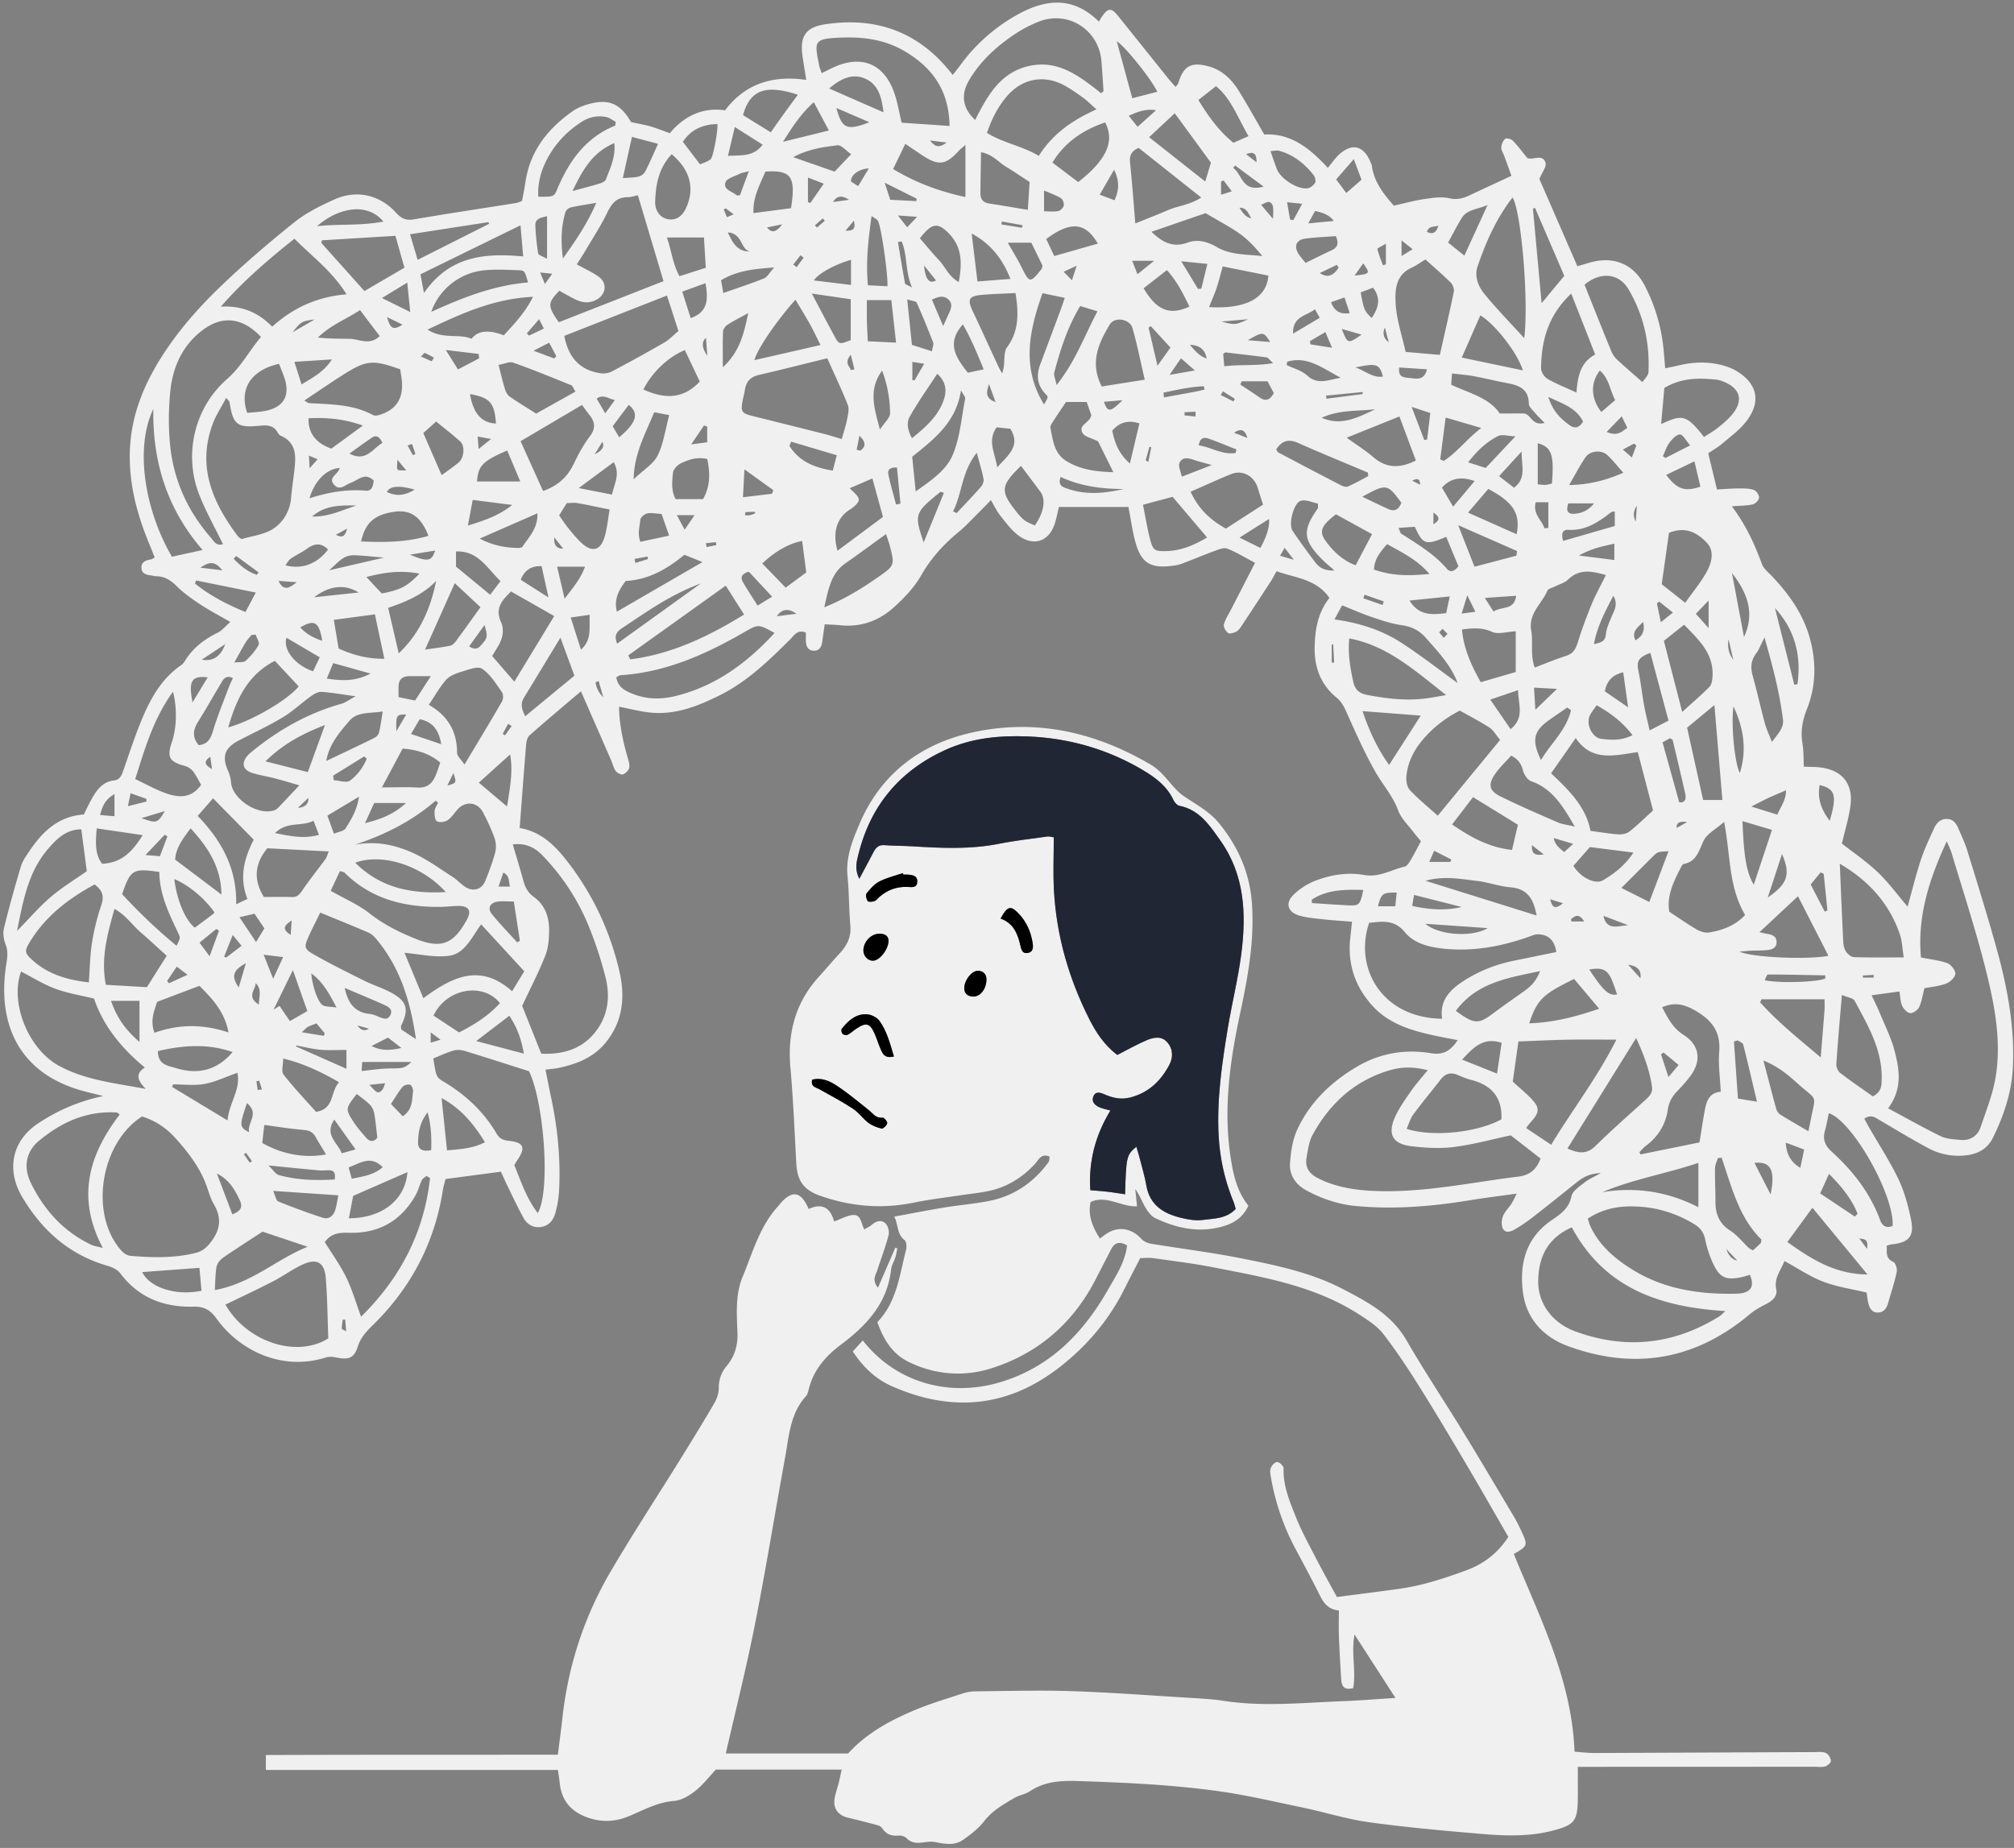 <svg width="461" height="423" fill="none" xmlns="http://www.w3.org/2000/svg"><rect width="100%" height="100%" fill="#808080" stroke="none"/><path d="M185.117 276.744c3.23-1.521 5.003-.094 5.82 2.853 1.545-.566 2.853-1.326 4.223-1.47 1.979-.202 1.91 1.885 2.677 3.286.678-.408 1.288-.66 1.747-1.074.986-.899 2.205-1.144 3.085-.315.591.56.943 1.879.735 2.684-.716 2.746-1.734 5.41-2.614 8.113-.352 1.081-1.263 2.168.176 3.934a9215.58 9215.58 0 0 0 3.966-9.157c.157.044.307.095.465.139-.139.672-.227 1.357-.428 2.011-.308.974-.905 1.898-1.012 2.884-.842 7.692-5.636 12.789-11.405 17.112-3.601 2.696-6.329 5.832-7.428 10.25-.139.546-.271 1.187-.629 1.577-3.626 3.978-3.883 9.1-4.776 13.989-2.331 12.775-4.405 25.595-6.925 38.333-1.942 9.823-4.393 19.538-6.661 29.48h28.002c4.167-4.588 9.546-7.541 15.233-9.917 3.57-1.495 7.302-2.601 10.985-3.814a10.001 10.001 0 0 1 3.016-.49c7.296-.063 14.592-.283 21.882-.044 9.005.295 17.998.98 26.991 1.527 2.62.157 5.253.295 7.843.691 9.112 1.401 18.224.421 27.336.075 3.852-.144 7.692-.465 11.997-.735l-9.364-14.517c-.817 4.186.39 8.277-.308 12.261-2.319.597-2.664-.679-2.759-2.181-.188-3.179-.383-6.366-.509-9.552-.075-1.929-.012-3.864-.012-6.033-3.098-.301-3.922-2.607-4.996-4.732-1.596-3.154-3.274-6.265-4.94-9.382a54.16 54.16 0 0 1-5.567-16.087c-.139-.773-.34-1.653-.114-2.351.202-.609.962-1.42 1.496-1.426.497-.013 1.477.917 1.458 1.407-.132 4.022 1.408 7.617 2.828 11.193 1.301 3.267 3.023 6.372 4.638 9.514 1.458 2.828 3.022 5.605 4.744 8.785 4.682-.616 9.408-1.206 14.121-1.854 5.335-.729 10.419-2.4 15.453-4.241 3.965-1.452 7.189-3.859 9.671-7.674-3.217-5.555-6.422-11.192-9.721-16.772-3.538-5.983-7.095-11.965-10.797-17.847-2.545-4.054-5.191-8.063-8.119-11.846-1.345-1.735-3.356-3.029-5.235-4.261-10.174-6.674-21.913-8.672-33.526-10.947-4.581-.899-9.232-1.464-13.857-2.124-.986-.138-2.017-.019-3.004-.019-1.238 2.413-2.45 4.72-3.619 7.057-3.582 7.171-8.629 13.109-14.957 18.005-11.883 9.2-24.684 10.243-38.233 4.286-3.733-1.641-6.605-4.362-8.993-7.981.805-.874 1.534-1.678 2.294-2.508 7.485 9.558 19.607 13.071 31.371 9.577 11.481-3.412 19.072-11.242 24.779-21.234 1.778-3.117 3.871-6.196 4.342-10.105-1.603-.911-2.79-.786-3.651.899-1.194 2.331-2.407 4.662-3.607 6.988-5.223 10.13-13.398 17.055-24.132 20.348-6.127 1.879-12.688 1.37-18.683-1.603-3.707-1.835-5.674-5.121-7.088-9.061 4.449-4.588 5.077-10.746 6.573-16.553.176-.698.1-1.898-.339-2.231-1.791-1.364-1.383-3.431-2.351-5.379 3.991-.729 7.667-1.458 11.362-2.068 3.488-.572 7.032-.848 10.489-1.546 5.592-1.131 10.023-4.21 13.41-8.791.233-.308.201-.811.308-1.314-1.973-.873-2.564.786-3.368 1.653-2.96 3.199-6.492 5.373-10.765 6.24-2.005.409-4.054.61-6.077.918-3.607.546-7.239.961-10.809 1.696-7.352 1.515-14.51.924-21.549-1.571-3.745-1.326-5.215-3.393-5.435-7.384-.403-7.277-.685-14.56-1.339-21.812-.716-7.918 1.056-14.925 6.473-20.883 1.609-1.772 3.148-3.613 4.776-5.366 1.697-1.829 2.708-3.802 2.463-6.442-.345-3.739-.264-7.516-.647-11.242-.44-4.305 1.119-8.144 2.696-11.871 4.908-11.588 14.026-18.457 26.054-21.077 14.479-3.155 28.059-.025 40.735 7.459 3.129 1.848 4.807 5.354 7.56 7.208 2.821 1.904 5.8 3.463 7.999 6.152 4.368 5.354 7.032 11.375 7.523 18.35.597 8.528-.905 16.773-2.677 25.049-2.344 10.947-3.928 22.001-2.175 33.231.597 3.834 1.42 7.629 4.041 10.916-1.156 2.451-2.935 3.884-5.719 4.694-5.53 1.609-10.589.503-15.541-1.822-.942-.44-1.728-1.471-2.281-2.407-.798-1.357-1.319-2.872-2.35-4.261l.402 3.928c-3.67.188-6.982-2.665-10.633-.974-.634 3.073.402 5.637 2.131 8.358.647-.465 1.212-.943 1.841-1.314 2.639-1.539 5.536-.942 7.629 1.37.521.572 1.408.993 2.187 1.119 6.862 1.137 13.781 1.986 20.599 3.337 7.931 1.571 15.962 3.224 23.164 6.95 5.574 2.885 11.299 5.845 14.718 11.758 4.103 7.101 8.672 13.932 12.952 20.933 3.984 6.517 7.867 13.09 11.77 19.657.641 1.074 1.181 2.212 1.709 3.349 1.414 3.048 1.339 3.256-1.822 5.047 5.938 14.56 13.272 28.731 13.901 45.265 1.671.113 3.104.295 4.53.289 16.779-.057 33.558-.145 50.343-.207.905 0 1.905-.126 2.677.213.566.245 1.075 1.15 1.132 1.804.037.389-.767 1.087-1.314 1.257-.729.226-1.577.081-2.381.081l-50.004.019h-4.229c0 2.558.012 4.701 0 6.844-.044 5.599-.61 6.447-5.989 7.817s-10.891 1.138-16.339.673c-8.522-.723-17.043-1.49-25.508-2.659-5.052-.697-9.979-2.268-14.994-3.318-6.573-1.37-13.134-2.922-19.777-3.833-10.614-1.452-21.328-1.936-32.043-2.275-3.839-.119-7.491.138-10.815 2.363-1.018.685-2.369.855-3.444 1.477-2.557 1.477-5.096 2.928-7 5.373-1.301 1.665-3.073 3.041-4.827 4.267-2.011 1.395-4.204.905-6.548.477-2.08-.377-4.424 1.119-6.403-.886-.403-.408-1.226-.641-1.823-.584-1.508.138-2.683-.239-3.582-1.483-.251-.352-.628-.735-1.024-.842-2.332-.641-4.676-1.219-7.02-1.791-2.388-.578-3.475-2.338-2.909-4.839.226-.999.572-1.967.823-2.96.251-.98.446-1.967.716-3.186h-28.806c-1.559 1.653-2.948 3.494-4.695 4.87-1.395 1.1-3.186 2.174-4.876 2.306-3.79.296-6.938 2.068-10.275 3.469-3.293 1.383-6.611 1.483-9.986.145-3.531-1.402-5.511-3.903-5.894-7.679-.088-.899-.245-1.791-.421-3.023H60.859v-3.425c22.202-.088 44.411-.044 66.833-.075.365-2.948.748-5.738 1.056-8.534 1.332-11.953 5.015-23.17 11.092-33.508 5.077-8.641 10.582-17.036 15.867-25.558 2.646-4.261 5.273-8.534 7.799-12.864.597-1.03 1.024-2.325 1.024-3.494 0-1.948.578-3.538 1.798-5.015 1.816-2.186 2.576-4.637 2.476-7.572-.151-4.311-.522-8.748 1.181-12.851 2.344-5.65 3.94-11.695 8.289-16.339.157-.164.27-.371.421-.541 2.708-2.991 4.65-2.702 6.429 1.395l-.007-.031Zm97.726-.013c-.188-.653-.276-1.099-.446-1.52-2.03-4.889-3.167-9.98-3.45-15.252-.44-8.251.742-16.371 2.074-24.465.943-5.725 2.369-11.387 3.111-17.13 1.175-9.094.804-18.049-4.77-25.923-2.42-3.419-4.751-7.051-9.376-7.981-.528-.107-1.119-.754-1.37-1.294-1.471-3.161-4.072-5.128-6.951-6.844-8.106-4.826-16.917-7.34-26.293-7.736-6.529-.276-12.989.34-19.047 3.117-10.533 4.826-17.181 12.889-19.902 24.144-.377 1.559-.798 3.167.276 5.329 1.238-2.331 2.212-4.116 3.142-5.926.553-1.068 1.163-1.891 2.583-1.785 2.149.164 4.311.139 6.46.271 6.599.408 13.178.729 19.745-.578 3.677-.736 7.422-1.151 11.142-1.672.409-.057.849.1 1.439.182 0 4.066-.169 8.013.032 11.94.54 10.495 3.406 20.405 8.138 29.756 1.533 3.029 3.431 5.888 6.366 8.125 2.237-1.137 4.405-2.381 6.692-3.355 1.578-.673 3.419-1.087 4.764.471 1.32 1.527 1.357 3.444.459 5.153-1.93 3.651-4.701 6.353-8.886 7.453-2.149.566-4.035.138-5.964-.704-.943-.408-2.099-.798-2.577.578-.414 1.194.434 1.936 1.427 2.382.679.302 1.433.428 2.514.742-3.507 5.762-5.021 11.77-4.6 18.237 1.621.144 2.865.22 4.097.37 1.288.157 2.564.377 3.858.566.264-8.697.321-8.968 2.59-10.884.308 1.074.597 1.985.835 2.916.503 1.979 1.1 3.946 1.446 5.957.779 4.499 3.934 6.429 7.905 7.39 1.64.396 3.425.71 5.065.49 2.514-.339 5.285-.232 7.479-2.507l-.007-.013Zm-96.946-29.586c-.365 1.653.873 1.741 1.728 2.219 2.564 1.439 5.172 2.815 7.629 4.43 1.313.861 2.262 2.269 3.532 3.224.86.647 1.967 1.074 3.022 1.301.352.075 1.169-.717 1.276-1.22.075-.364-.742-1.319-1.056-1.281-1.552.207-2.199-.949-3.154-1.71-2.407-1.91-4.77-3.89-7.322-5.586-1.64-1.088-3.55-1.93-5.649-1.383l-.006.006Zm18.72-5.31c-.905-2.979-1.608-5.825-3.349-8.201-.585-.798-1.911-1.426-2.922-1.47-2.483-.107-4.211 1.502-5.675 3.311-.182.227-.057.937.176 1.176.239.238.886.358 1.188.201.697-.358 1.282-.937 1.948-1.377 2.331-1.558 3.198-1.282 4.323 1.402.484 1.156.842 2.369 1.37 3.5.421.911.88 1.936 2.941 1.452v.006Zm24.427-31.578c2.998 1.1 3.903 3.513 4.512 6.102.214.911.383 1.935 1.609 1.778 1.439-.182 1.351-1.401 1.194-2.394-.427-2.646-1.533-5.015-3.456-6.906-1.615-1.584-2.382-1.339-3.859 1.414v.006Zm-22.265-10.067c-.038-.114-.069-.22-.107-.334-1.803.616-3.695 1.056-5.373 1.917-1.15.591-2.099 1.691-2.934 2.728-.271.333-.063 1.3.245 1.759.169.251 1.043.17 1.539.019.396-.119.691-.559 1.025-.861 1.853-1.659 4.009-2.495 6.516-2.394.993.037 2.244.308 2.281-1.226.032-1.382-1.124-1.495-2.168-1.596-.339-.031-.678 0-1.018 0l-.006-.012Zm-3.393 15.019c-.12-1.131-.993-1.477-2.118-1.477-1.841 0-3.588 1.81-3.639 3.764-.031 1.339 1.043 2.476 2.281 2.407 1.521-.088 3.532-2.702 3.476-4.694Zm22.422 8.917c-.044-.961-.534-1.891-1.967-1.917-1.414-.025-3.092 2.156-3.117 3.922-.019 1.276.735 1.86 1.866 1.973 1.684.163 3.205-1.609 3.218-3.978Z" fill="#F0F0F0"/><path d="M282.846 276.732c-2.193 2.281-4.964 2.168-7.478 2.508-1.64.226-3.425-.088-5.065-.491-3.972-.961-7.127-2.89-7.906-7.39-.345-2.011-.942-3.978-1.445-5.957-.239-.93-.528-1.848-.836-2.916-2.269 1.916-2.331 2.187-2.589 10.884-1.295-.195-2.577-.415-3.859-.565-1.231-.151-2.476-.227-4.097-.371-.421-6.467 1.094-12.474 4.6-18.237-1.081-.308-1.841-.434-2.514-.742-.992-.446-1.841-1.194-1.426-2.381.478-1.37 1.634-.987 2.576-.578 1.93.842 3.809 1.269 5.964.703 4.179-1.099 6.951-3.802 8.886-7.453.905-1.709.861-3.626-.459-5.153-1.344-1.558-3.179-1.144-4.763-.471-2.281.974-4.456 2.218-6.693 3.356-2.941-2.238-4.832-5.097-6.366-8.126-4.732-9.351-7.597-19.261-8.138-29.756-.201-3.927-.031-7.874-.031-11.94-.591-.081-1.031-.239-1.439-.182-3.721.528-7.46.936-11.142 1.672-6.567 1.307-13.147.986-19.745.578-2.149-.132-4.311-.107-6.46-.27-1.421-.107-2.03.71-2.583 1.784-.93 1.804-1.904 3.589-3.142 5.926-1.075-2.161-.654-3.77-.277-5.329 2.721-11.261 9.364-19.317 19.902-24.144 6.058-2.777 12.525-3.393 19.048-3.117 9.37.396 18.186 2.91 26.293 7.736 2.878 1.716 5.48 3.677 6.95 6.844.252.54.836 1.187 1.37 1.294 4.625.937 6.957 4.563 9.376 7.981 5.574 7.874 5.945 16.829 4.77 25.923-.741 5.75-2.168 11.406-3.111 17.13-1.332 8.095-2.513 16.22-2.073 24.465.282 5.279 1.42 10.369 3.45 15.252.169.415.257.867.446 1.521l.006.012Z" fill="#202634"/><path d="M185.904 247.146c2.105-.547 4.009.289 5.649 1.382 2.552 1.691 4.921 3.677 7.321 5.587.956.76 1.603 1.917 3.155 1.709.314-.044 1.131.918 1.056 1.282-.101.503-.924 1.295-1.276 1.219-1.062-.226-2.162-.653-3.023-1.3-1.269-.956-2.218-2.357-3.531-3.224-2.451-1.615-5.065-2.992-7.629-4.431-.855-.477-2.093-.565-1.729-2.218l.007-.006ZM204.627 241.835c-2.061.484-2.52-.534-2.941-1.451-.528-1.131-.88-2.344-1.37-3.501-1.131-2.683-1.992-2.959-4.323-1.401-.66.44-1.245 1.018-1.949 1.376-.301.151-.948.038-1.187-.201-.233-.239-.358-.955-.176-1.175 1.464-1.81 3.192-3.419 5.674-3.312 1.012.044 2.338.673 2.923 1.471 1.74 2.375 2.444 5.222 3.349 8.201v-.007ZM229.035 210.257c1.483-2.752 2.244-3.003 3.859-1.414 1.929 1.892 3.029 4.261 3.456 6.907.157.993.245 2.212-1.194 2.394-1.232.157-1.395-.867-1.609-1.778-.616-2.596-1.514-5.003-4.512-6.102v-.007ZM206.78 200.196c.34 0 .679-.025 1.018 0 1.044.101 2.2.214 2.168 1.596-.037 1.534-1.282 1.264-2.281 1.226-2.507-.094-4.656.735-6.517 2.394-.339.302-.634.742-1.024.861-.49.151-1.37.233-1.539-.019-.308-.459-.516-1.426-.246-1.759.836-1.037 1.785-2.137 2.935-2.728 1.678-.861 3.57-1.301 5.373-1.916.038.113.069.22.107.333l.006.012ZM203.382 215.209c.057 1.993-1.954 4.607-3.475 4.695-1.238.069-2.313-1.069-2.281-2.407.05-1.954 1.797-3.771 3.638-3.764 1.125 0 1.999.345 2.118 1.476ZM225.803 224.133c-.013 2.369-1.533 4.142-3.217 3.978-1.132-.113-1.886-.691-1.867-1.973.025-1.766 1.709-3.947 3.117-3.921 1.433.025 1.923.955 1.967 1.916Z" fill="#000"/><path d="M366.441 268.518c-2.589.088-4.097.962-5.53 2.112-3.381 2.715-6.762 5.429-10.187 8.088a38.506 38.506 0 0 1-3.965 2.677c-.899.534-2.137.968-2.74-.139-.409-.741-.321-1.992 0-2.84.39-1.031 1.288-1.86 1.91-2.815.409-.635.71-1.339 1.251-2.376-3.771.528-7.152.93-10.514 1.483-8.703 1.439-17.419 2.175-26.249 1.358-4.066-.377-7.786-1.653-11.337-3.545-2.532-1.351-4.021-3.575-3.795-6.403.207-2.564.597-5.279 1.665-7.579 2.922-6.284 7.799-10.935 13.712-14.41 5.197-3.054 10.935-4.022 16.848-3.048 2.828.465 4.519-.515 6.153-2.991-2.043-.402-3.897-.723-5.719-1.131-5.172-1.156-10.162-2.677-13.876-6.825-3.959-4.417-5.637-9.539-4.996-15.434.12-1.118.245-2.237.403-3.72-2.275-.182-4.406-.295-6.517-.54-1.917-.22-3.89-.34-5.706-.918-2.539-.811-3.086-2.834-1.169-4.707a15.094 15.094 0 0 1 5.103-3.255c3.55-1.351 7.365-1.936 11.11-1.269 3.444.609 6.184-1.226 9.238-1.923.534-.12.999-.886 1.339-1.446.816-1.363 1.533-2.79 2.381-4.355-.559-.678-1.15-1.338-1.678-2.042-1.225-1.64-2.846-3.149-3.525-4.996-1.207-3.293-3.494-5.832-5.178-8.767-2.426-4.235-4.412-8.728-6.416-13.19-.66-1.471-1.207-2.815-2.539-3.903-3.595-2.941-5.084-6.9-4.996-11.494.075-4.059.729-7.962 3.381-11.299-2.954-4.329-7.736-4.568-12.104-6.12-.484.861-.88 1.646-1.357 2.381a1216.41 1216.41 0 0 1-6.743 10.269c-.308.465-.704.974-1.182 1.206-.553.264-1.47.541-1.816.277-.534-.409-1.099-1.376-.961-1.929.301-1.182 1.037-2.256 1.609-3.369 1.803-3.519 3.619-7.038 5.53-10.758-2.325-1.226-4.261-2.42-6.341-3.243-.767-.302-1.929.157-2.834.49-2.564.936-5.078 2.005-7.636 2.973-.628.238-1.319.358-1.992.446-5.253.697-7.377-.673-8.697-5.826-.616-2.4-.955-4.87-1.483-7.629h-15.924c-.189.805-.459 2.212-.861 3.576-1.27 4.305-4.864 5.624-8.465 2.897-1.596-1.207-2.834-2.935-4.11-4.525-.773-.967-1.301-2.13-2.124-3.506-1.131 1.156-2.137 2.206-3.167 3.23-1.377 1.364-2.696 2.809-4.192 4.034-3.463 2.841-6.372 6.039-8.628 9.999-1.546 2.714-3.846 5.115-6.19 7.239-3.412 3.098-7.554 4.625-12.28 4.135-1.106-.113-2.224-.138-3.582-.22-.201 1.458-.383 2.677-.54 3.903-.163 1.269-.704 2.262-2.13 2.136-1.245-.113-1.609-1.118-1.641-2.243-.012-.654 0-1.307 0-1.904-1.935-.786-2.664.634-3.582 1.545-4.945 4.921-9.935 9.766-16.295 12.896-4.964 2.444-10.048 4.455-15.723 3.871-2.35-.245-4.663-.861-7.157-1.339.018 3.645.754 7.29 1.753 10.903.27.981.672 2.005.591 2.973-.051.597-.817 1.363-1.433 1.609-.409.163-1.339-.308-1.672-.761-.515-.71-.704-1.653-1.068-2.488a7951.35 7951.35 0 0 0-6.9-15.761c-4.204 3.576-8.031 6.78-11.764 10.08-.503.446-.723 1.382-.779 2.117-.522 6.228-.975 12.456-1.477 19.017-.201-.202-.063.062.113.094 4.971.898 8.157 4.173 11.073 7.993 5.693 7.472 9.571 15.774 11.657 24.898 1.301 5.675.829 11.067-2.91 15.9-2.846 3.682-6.799 5.215-11.123 6.127-.873.182-1.778.232-2.909.377.458 2.262.861 4.367 1.307 6.46 1.483 6.95 2.174 13.976 1.816 21.077a23.965 23.965 0 0 1-.892 5.373c-.453 1.565-1.452 2.859-3.287 3.105-1.823.245-3.174-.623-3.984-2.099-1.377-2.489-2.564-5.078-3.815-7.629-.49-1.006-.936-2.036-1.345-2.929-4.26.566-8.307 1.1-12.675 1.678-.182.76-.484 1.709-.635 2.69-1.91 12.015-7.308 22.214-15.968 30.717-1.464 1.439-2.809 2.822-3.475 4.921-.861 2.714-2.099 3.11-5.046 2.501-.723-.151-1.565-.208-2.25.012-10.344 3.274-20.028-1.854-25.043-8.892-1.426-1.998-2.884-2.796-5.31-2.734-6.768.17-12.518-2.036-16.735-7.641-.616-.817-1.79-1.389-2.821-1.684-8.849-2.52-15.14-8.157-19.708-15.937-3.33-5.681-2.639-12.474 3.796-16.735 4.543-3.004 9.414-5.071 14.85-6.215-1.345-.333-2.696-.654-4.041-.999-15.51-3.972-20.267-15.742-18.168-29.096.252-1.615.465-3.042-.157-4.638-.434-1.119-.64-2.533-.364-3.676 1.156-4.751 2.482-9.458 3.87-14.146.346-1.175 1.1-2.256 1.798-3.293 3.016-4.5 6.623-8.188 12.612-8.597.604-1.2 1.157-2.426 1.816-3.594 1.144-2.03 2.495-3.89 5.053-4.192 1.433-.17 1.785-1.194 2.174-2.294 1.282-3.657 2.476-7.352 3.928-10.941 2.074-5.109 4.6-9.954 9.357-13.196.358-.246.635-.648.874-1.031 1.81-2.903 4.386-4.87 7.434-6.366 1.024-.503 1.803-1.515 2.89-2.457-2.595-1.502-4.82-2.658-6.9-4.035-1.89-1.25-3.789-2.582-5.385-4.172-1.376-1.37-2.778-2.256-4.72-2.256-.339 0-.672-.114-1.011-.164-1.037-.157-2.18-.32-2.313-1.602-.157-1.477.943-1.892 2.162-2.087.207-.031.396-.194.867-.433-.39-.974-.785-1.992-1.2-2.998-2.683-6.473-4.531-13.084-4.512-20.21.019-8.301 2.796-15.591 7.139-22.491 3.802-6.04 8.47-11.368 13.561-16.264 5.41-5.21 11.155-10.117 17.024-14.812 2.721-2.174 5.983-3.783 9.188-5.215 5.02-2.25 10.33-1.037 14.032 3.054 1.213 1.345 2.275 1.84 4.104 1.527 7.755-1.333 15.541-2.489 23.314-3.727.44-.069.855-.289 1.433-.496.258-1.408.566-2.84.773-4.286 1.043-7.158 5.141-12.286 10.872-16.289.917-.64 2.005-1.1 3.079-1.433 4.927-1.52 7.698-.414 10.237 3.978 1.445.308 2.916.547 4.336.95 1.414.395 2.784.96 4.525 1.576 3.274-3.92 7.547-5.988 12.656-5.228 4.341-5.82 10.533-8.142 18.576-6.97-.307-1.96-.641-3.82-.886-5.686-.584-4.412.868-6.404 5.323-7.058 11.827-1.74 21.574 1.86 29.084 11.614.565-.723 1.124-1.39 1.633-2.087a40.39 40.39 0 0 1 12.902-11.556C239.167-.214 245.52-1 251.54 4.952c.315-.516.503-.88.736-1.213 1.357-1.948 2.117-1.986 3.594-.157 3.859 4.8 7.705 9.608 11.557 14.41.49.603 1.018 1.175 1.659 1.904.289-.39.54-.597.616-.855 1.194-3.934 2.903-4.908 6.843-3.877 3.186.835 5.367 2.985 7.026 5.655 1.98 3.193 3.796 6.486 5.813 9.967 5.982-.333 10.337 3.042 14.554 7.642.893-1.075 1.596-2.13 2.489-2.973 2.947-2.765 5.656-2.174 7.214 1.502.132.315.32.629.364.956.478 3.663 2.621 6.41 5.04 9.162 2.256-.503 4.563-1.144 6.913-1.496 1.898-.283 3.94-.616 5.75-.2 1.747.395 3.098.062 4.556-.617 3.167-1.483 6.341-2.96 9.703-4.524-.666-1.835-1.169-3.218-1.672-4.594-.232-.641-.691-1.295-.653-1.917.044-.691.39-1.54.899-1.948.301-.239 1.382.057 1.765.452 1.182 1.22 2.2 2.602 3.306 3.953 1.364.535 3.507-1.055 4.16 1.081.264.874-.767 2.143-1.408 3.702 2.721 6.259 5.669 13.02 8.698 19.983 1.081-.32 2.023-.615 2.972-.88 5.329-1.482 9.848.359 12.399 5.23 2.401 4.587 3.846 9.5 4.355 14.666.132 1.345.232 2.703.371 4.33 1.093-.226 1.948-.377 2.796-.584 3.262-.81 6.548-1.006 9.829-.22 1.2.289 2.425.697 3.487 1.313 5.009 2.904 5.964 7.133 2.407 11.695-1.514 1.942-3.601 3.457-5.498 5.078-.937.798-2.036 1.414-3.168 2.181.66 2.721 1.295 5.341 1.999 8.276 1.816-.088 3.481-.233 5.153-.233 1.118 0 2.312 0 3.337.371.559.201 1.2 1.207 1.143 1.785-.056.565-.873 1.37-1.483 1.508-1.388.314-2.859.283-4.757.434 3.237 4.242 5.216 8.666 6.913 13.247.364.993 1.364 1.785 2.143 2.595 3.997 4.173 7.29 8.786 8.835 14.441 1.49 5.436 1.396 10.878-.691 16.119-1.049 2.633-1.495 5.179-1.012 7.969.283 1.659.208 3.381.302 5.216 1.332.063 2.564.037 3.777.182 4.977.603 7.554 3.727 6.9 8.722-.365 2.803-1.232 5.543-1.961 8.71 2.539 1.999 5.568 4.035 8.176 6.523 2.514 2.401 4.594 5.254 6.862 7.906.987-3.544 1.873-7.17 3.029-10.708.811-2.476 1.955-4.858 3.042-7.24.534-1.175 1.395-2.105 2.853-2.124 1.527-.019 2.199 1.056 2.715 2.231.729 1.672 1.508 3.337 2.042 5.071 2.338 7.629 4.732 15.246 6.844 22.938 2.394 8.71 3.996 17.564 3.563 26.67-.27 5.687-2.055 10.947-4.531 16.012-1.207 2.464-3.249 3.695-5.939 4.041-3.173.415-6.183-.144-8.948-1.634-3.714-1.998-7.328-4.179-10.96-6.322-1.094-.641-2.099-1.477-3.613-.396.333.622.672 1.289 1.049 1.936 2.275 3.953 4.782 7.792 6.749 11.89 1.358 2.84 2.206 5.988 2.853 9.087.842 4.04-.358 5.404-4.43 5.863-.321.037-.635.163-1.106.289.113 1.426-.383 2.891 1.521 3.72.521.226.93 1.603.773 2.313-.522 2.444-1.32 4.832-2.011 7.239-.352 1.213-1.125 2.08-2.414 2.036-1.363-.05-1.872-1.15-2.117-2.331-.164-.773-.245-1.565-.346-2.237-3.4-.824-6.812-1.301-9.942-2.502-3.054-1.168-5.825-3.066-8.879-4.732-.798 2.187-2.413 3.884-1.873 6.448.346 1.64-.873 2.671-2.312 3.412-1.289.667-2.602 1.37-3.702 2.3-12.462 10.495-26.406 12.896-41.601 7.347-5.543-2.024-9.521-6.153-10.338-12.198-.88-6.548.584-12.543 6.479-16.597 2.061-1.42 4.028-2.689 4.606-5.523.245-1.207 1.829-2.225 2.96-3.136.949-.767 2.131-1.251 3.808-2.2l-.031.025Zm65.752-14.818c4.242 2.275 8.081 4.456 12.053 6.391 1.276.622 2.859.685 4.324.83 2.325.239 4.072-.792 4.813-2.992 1.27-3.764 2.784-7.522 3.419-11.405 1.382-8.484-.321-16.848-2.382-25.024-2.231-8.83-5.084-17.495-7.698-26.224-.276-.924-.742-1.798-1.112-2.696-3.959 8.527-6.781 17.137-5.907 26.595 2.3.458 4.26.628 6.032 1.3.849.321 1.886 1.634 1.835 2.432-.05.811-1.2 1.892-2.105 2.238-1.558.603-3.305.735-4.971 1.062-.402 1.533-.603 3.029-1.212 4.336-.315.666-1.389 1.414-2.055 1.363-.667-.05-1.502-.948-1.823-1.671-.427-.955-.427-2.105-.635-3.281-2.224.302-4.172.566-6.365.868.766 1.64 1.338 2.752 1.809 3.902 1.207 2.948 2.684 5.832 3.469 8.886 1.075 4.192 1.854 8.534-1.477 13.078l-.012.012Zm-86.364 6.184c-4.412.93-8.704 2.13-13.078 2.671-3.23.396-6.598.207-9.847-.208-4.11-.528-5.298-2.708-3.651-6.504.942-2.162 2.369-4.135 3.726-6.096 1.144-1.646 2.508-3.148 3.827-4.782-3.695-.873-6.303-.823-9.834.377-7.497 2.545-12.833 7.654-16.547 14.479-.836 1.533-1.049 3.45-1.363 5.216-.384 2.181.634 3.651 2.614 4.657 3.739 1.897 7.717 2.614 11.852 2.865 11.487.685 22.655-1.835 33.941-3.217 2.784-.34 4.254-1.716 5.159-4.148l-6.812-5.304.013-.006Zm-313.32-4.324c-9.67 6.222-12.109 22.661-4.612 30.843.49.534 1.307 1.006 2.011 1.069 5.002.414 10.005.553 14.932-.692 1.445-.364 2.444-1.187 3.43-2.469 2.22-2.879 2.483-5.574.673-8.666-.678-1.163-1.08-2.501-1.52-3.796-1.503-4.412-4.268-8-7.328-11.393-2.093-2.319-4.638-3.978-7.591-4.889l.006-.007Zm87.012-25.313c1.339 3.356 2.809 7.039 4.368 10.941 5.429.258 10.086-1.301 13.172-6.07 2.287-3.538 2.526-7.585 1.508-11.538a89.241 89.241 0 0 0-3.84-11.645c-2.476-6.052-6.045-11.462-10.614-16.182-1.816-1.879-3.946-2.802-6.737-2.463.861 2.954 1.697 5.668 2.445 8.408.402 1.477 1.056 2.658 2.35 3.595 2.627 1.885 3.557 4.707 3.519 7.78-.025 1.91-.182 3.946-.879 5.693-1.496 3.771-3.375 7.39-5.298 11.494l.006-.013Zm275.406 69.862c-15.006-.917-27.682-5.266-35.141-19.16-5.48 2.394-7.698 6.768-7.692 12.48.006 4.946 3.218 9.395 8.446 11.318 11.551 4.248 22.598 3.054 33.055-3.45.346-.214.622-.547 1.339-1.194l-.007.006ZM51.771 91.071c-1.163 2.206-2.306 3.927-3.023 5.813-3.714 9.772-.15 18.029 5.625 25.759.251.333.798.791 1.068.71 2.476-.704 5.254-1.031 7.277-2.432 2.168-1.502 3.664-4.003 3.909-6.938.17-2.042.497-4.072.723-6.108.37-3.23.697-6.448-3.073-8.132-.29-.132-.56-.434-.717-.723-.93-1.697-2.388-1.74-4.09-1.57-5.23.52-6.122-.22-6.932-5.412-.025-.17-.233-.307-.773-.974l.006.007Zm304.465 126.847c-.39-2.583-1.704-3.947-4.048-4.054-.86-.037-1.753.403-2.608.698-6.208 2.137-12.549 3.287-19.135 2.589-3.349-.358-6.724-1.15-8.905-3.802-2.419-2.947-5.222-2.4-8.138-2.118-3.5 10.137 2.728 21.769 16.691 21.964-.616-4.116 1.747-6.592 4.858-8.616 3.576-2.325 7.478-3.84 11.651-4.688 3.198-.654 6.397-1.307 9.634-1.967v-.006Zm44.303 73.883c-.729.214-1.257.409-1.81.528-3.745.798-5.153.157-6.749-3.412a25.196 25.196 0 0 1-1.665-5.185c-.327-1.583-1.075-2.639-2.438-3.475-4.707-2.897-9.842-4.242-15.303-4.097-3.186.088-6.277.899-9.137 2.79.201.603.321 1.144.547 1.634 1.967 4.317 5.354 7.283 9.263 9.778 7.415 4.732 15.654 5.964 24.232 5.763.679-.019 1.395-.088 2.017-.327 1.571-.597 1.948-1.885 1.05-3.997h-.007ZM4.822 222.386c-2.608 7.183 1.652 17.734 8.647 21.561 6.02 3.293 12.681 3.953 19.883 5.31-1.822-1.879-2.482-3.444-.201-4.895-5.423-4.481-9.514-9.571-11.626-15.774-3.16-.779-6.114-1.238-8.86-2.262-2.734-1.018-5.248-2.602-7.85-3.934l.007-.006Zm46.22-97.808c-1.91-3.946-4.01-7.616-5.505-11.519-3.513-9.156-.993-19.801 6.398-26.255 3.255-2.84 5.14-6.536 7.804-9.678-4.241-4.493-8.88-5.015-13.492-1.464-4.512 3.475-6.705 8.37-7.258 13.844-.415 4.166-.453 8.44-.025 12.6.817 7.912 4.04 14.912 9.275 20.933.679.779 1.226 2.029 2.803 1.533v.006Zm72.049 153.109c2.985-5.128 1.414-25.526-2.005-32.483-5.109-1.621-9.866-3.161-14.642-4.619-.811-.245-1.797-.346-2.589-.119-1.615.465-3.149 1.2-4.676 1.816.698 4.235.654 4.298 2.439 5.36 4.989 2.979 9.105 6.837 12.059 11.865.641 1.1 1.439 1.489 2.715 1.621 3.569.365 4.015 1.577 1.91 4.613-.188.276-.345.578-.572.961 1.509 3.689 2.734 7.548 5.367 10.985h-.006ZM27.395 255.12c-.315-.232-.478-.458-.654-.465-6.894-.427-12.72 2.219-17.847 6.505-2.973 2.482-3.588 6.032-1.823 9.64 3.036 6.208 7.491 11.123 13.832 14.139.635.302 1.376.39 2.646.729-6.127-11.494-3.212-21.348 3.846-30.541v-.007Zm342.59-17.143c-4.078 0-7.591-.05-11.104.013-3.626.069-7.246.251-11.318.402-.471 3.343-.93 6.561-1.294 9.175 2.074 1.979 3.864 3.274 5.115 4.971 1.722 2.337-.88 3.77-2.042 5.687 1.948 1.301 3.701 2.47 5.718 3.814 4.971-8.175 10.614-15.453 14.925-24.068v.006ZM151.872 64.35c-1.96-6.567-3.877-13.002-5.863-19.644-.71.138-1.577.427-2.444.44-2.388.031-3.526 1.376-4.506 3.412-1.427 2.96-3.243 5.737-4.914 8.578-.666 1.137-1.402 2.237-2.118 3.374 1.904 1.056 3.588 1.804 5.046 2.86 1.917 1.382 1.691 3.865-.327 5.109-1.47.905-3.066.917-4.593.258-1.421-.616-2.753-1.452-4.123-2.181-2.715 2.828-2.727 3.437-.126 7.208l23.968-9.407v-.007Zm100.177-42.99c.183-.176.365-.346.547-.522-.157-2.262-.289-4.53-.471-6.793-.604-7.315-7.749-11.796-14.517-9.03-1.885.773-3.733 1.728-5.417 2.865-4.091 2.753-7.711 6.046-10.268 10.319-2.074 3.462-1.647 6.51 1.288 9.27 2.765-5.468 5.694-10.854 12.279-12.35 6.75-1.533 11.676 2.35 16.559 6.235v.006Zm102.992 155.654c4.029 3.808 7.975 7.61 9.025 13.178 2.407.314 4.43.672 6.46.804.817.05 1.841-.176 2.457-.666 1.848-1.464 3.538-3.123 5.398-4.807-1.144-4.368-2.312-8.842-3.494-13.367-5.26.735-10.476 2.306-14.209-3.217a5048.84 5048.84 0 0 1-5.637 8.075ZM51.601 298.632c4.846 8.484 16.251 12.33 23.547 7.724-.17-4.424-.207-9.094-.572-13.731-.295-3.771-2.111-4.72-5.592-3.036-2.25 1.088-4.292 2.589-6.517 3.733-3.513 1.81-7.101 3.482-10.866 5.31Zm29.662-105.279c4.908-.937 9.47.081 13.744 2.111 3.06 1.458 5.85 3.501 8.722 5.348.955.616 1.722 1.508 2.665 2.143 1.86 1.251 3.877.691 4.694-1.332.848-2.112 1.665-4.261 2.25-6.454.27-1.024.22-2.288-.132-3.293-.717-2.036-1.641-4.016-2.652-5.926-1.276-2.407-4.047-2.665-5.832-.66-.754.855-1.395 1.892-2.313 2.489-.628.408-1.891.559-2.432.182-.49-.339-.54-1.546-.496-2.357.031-.622.503-1.225.779-1.835-.17-.169-.346-.339-.515-.509-5.41 4.688-11.632 7.812-18.476 10.086l-.006.007ZM189.358 82.009c-5.581 1.37-10.633 2.652-15.711 3.833-1.929.446-2.89 1.584-3.154 3.47-.095.672-.283 1.331-.421 1.998-.616 2.984-.434 3.267 2.482 3.99 5.398 1.345 10.796 2.683 16.188 4.053 1.276.32 2.526.736 3.934 1.15.465-1.677.943-3.073 1.219-4.512.207-1.074.541-2.344.17-3.28-1.358-3.463-2.979-6.825-4.707-10.702ZM329.1 186.717c4.896-5.952 9.54-11.601 14.272-17.351-.956-1.144-1.521-2.225-2.42-2.809-2.143-1.402-4.436-2.564-6.793-3.896-3.211 1.633-6.165 3.871-8.609 6.805-2.024 2.426-3.356 5.16-3.633 8.289-.088 1.025.151 2.407.805 3.098 1.91 2.043 4.103 3.815 6.372 5.864h.006ZM98.444 269.668c-.276-.169-.553-.333-.83-.502-.364.326-.867.584-1.062.993-.54 1.118-.823 2.369-1.432 3.443-3.331 5.882-8.421 8.76-15.183 8.591-2.105-.057-4.085.019-5.593 2.13 1.621 2.614 3.494 5.197 4.877 8.019 1.363 2.771 2.224 5.794 3.43 9.049 9.113-8.98 14.417-19.393 15.787-31.723h.006Zm89.632-252.92c.999-.491 1.785-.893 2.583-1.27 6.655-3.098 11.927-.823 14.183 6.215.648 2.03 1.006 4.147 1.534 6.39 1.765.12 3.569.246 5.366.365 1.867.126 3.733.258 5.612.39-.132-8.025-3.808-13.272-10.212-17.074-4.556-2.709-9.426-3.337-14.472-3.161-6.574.226-6.234.848-5.179 6.334.101.522.321 1.018.585 1.81Zm205.796 233.169c-.157-3.349-.585-6.215-.352-9.03.358-4.362-1.32-7.045-5.065-9.32-2.702-1.64-4.996-2.3-8-.999 1.282 2.407 2.413 4.738 4.902 6.316 3.67 2.325 4.166 5.894 1.602 9.369-.873 1.188-1.866 2.3-2.897 3.362-1.219 1.245-2.042 2.533-2.306 4.381-.484 3.374-2.2 6.183-4.99 8.27-.559.414-1.012.974-1.514 1.47.088.17.182.339.27.509 4.524-.917 9.049-1.835 13.486-2.74.458-2.796.817-5.272 1.288-7.723.383-1.999 1.194-3.708 3.576-3.871v.006ZM62.31 74.769c4.914-4.424 10.438-6.856 17.017-7.396-3.318-5.317-7.911-8.679-11.933-12.732-5.75 4.613-11.394 9.326-16.836 15.547 4.971-.239 8.522 1.345 11.752 4.581ZM394.65 188.131c-1.948 1.709-3.915 2.714-4.682 4.292-1.106 2.275-1.565 4.763-4.562 5.341-.252.051-.478.472-.635.767-1.753 3.343-3.318 6.73-2.664 10.174 2.344 1.533 4.26 2.897 6.29 4.066.817.465 1.929.817 2.822.672 3.173-.509 6.089-1.671 8.232-4.009-3.821-6.441-3.318-13.7-4.807-21.303h.006ZM155.291 75.769c-.873-2.696-1.697-5.241-2.627-8.12-8.069 3.168-15.773 6.203-23.496 9.232.949 5.002 3.588 7.868 8.314 8.565.823.12 1.835-.031 2.57-.42a358.416 358.416 0 0 0 11.984-6.605c1.15-.667 2.099-1.69 3.255-2.652Zm82.487-40.087c3.236-5.128 7.773-8.214 13.203-10.646-1.313-1.156-2.105-1.967-3.01-2.627-1.383-1.005-2.79-1.998-4.28-2.821-4.556-2.527-9.558-1.684-13.021 2.23-2.13 2.407-3.6 5.21-4.757 8.604 3.664 2.3 7.95 2.922 11.865 5.26ZM73.301 208.9c-1.062 2.174-1.898 3.783-2.64 5.436-1.087 2.425-1.074 2.878 1.195 4.16 3.757 2.13 7.635 4.066 11.506 5.989 2.036 1.012 4.254 1.678 6.246 2.771 3.582 1.955 4.041 3.821 2.2 7.56-.082.163.019.421.05.842.867.572 1.835 1.213 3.35 2.218-1.282-8.879-3.683-16.489-9.062-22.918-.497-.597-1.131-1.188-1.829-1.489-3.538-1.534-7.12-2.967-11.01-4.569h-.006Zm-51.631-6.448c-5.977 3.237-11.149 7.189-14.724 12.971-1.39 2.243-1.364 2.696.49 4.367 3.682 3.325 8.163 4.55 12.895 5.078.245-3.28.277-6.24.735-9.131a53.733 53.733 0 0 1 2.13-8.584c.648-1.929.353-3.28-1.533-4.701h.007Zm155.628-57.569c-3.701-2.018-3.707-2.037-6.837-.233-8.835 5.09-17.998 9.238-28.386 9.904-.308.019-.603.27-1.005.459.358 2.438 2.275 3.261 4.154 3.959 3.073 1.144 6.278 1.125 9.414.352 9.149-2.256 16.37-7.573 22.66-14.441Zm190.293-13.248c-3.324-.949-6.108-1.458-8.641 1.018-.773.761-1.986 1.069-2.997 1.584-.604.308-1.54.478-1.747.955-1.282 3.023-4.418 5.248-3.714 9.15.49 2.715-.277 5.593.81 8.459 2.533-.956 4.833-1.923 7.196-2.684 1.634-.521 2.206-1.621 2.677-3.142a100.3 100.3 0 0 1 3.136-8.628c.905-2.193 2.074-4.28 3.274-6.712h.006ZM329.578 81.23c1.106-4.934 2.218-9.678 3.198-14.454.132-.635-.232-1.615-.703-2.086-1.848-1.83-3.827-3.52-5.801-5.298-1.187.716-2.105 1.408-3.129 1.873-3.783 1.703-3.865 5.272-3.67 8.414.22 3.57 1.433 7.076 2.268 10.878l7.843.673h-.006Zm19.318-3.828c1.049-8.464-.654-28.769-2.665-32.2-3.714 4.751-6.077 10.143-8 15.73-.792 2.287.12 4.6 1.534 6.334 2.79 3.425 5.894 6.586 9.124 10.136h.007Zm-26.928 181.005c6.095 1.929 16.251.817 21.699-2.193.239-4.927-2.187-7.799-6.837-8.993-1.094-.283-2.149-.723-3.193-1.169-1.583-.678-2.815-.308-3.858 1.037-2.086 2.684-4.267 5.291-6.284 8.025-.692.943-1.012 2.162-1.521 3.287l-.006.006ZM81.401 159.38c-3.136-.427-5.454-.848-7.792-1.005-.767-.051-1.678.446-2.35.93-2.213 1.59-4.217 3.506-6.542 4.902-3.212 1.935-6.643 3.519-9.98 5.247-3.362 1.747-4.01 3.695-2.476 7.151.34.761.553 1.622.616 2.457.295 3.89 6.221 7.736 9.96 6.398a2.29 2.29 0 0 0 .836-.566c1.546-1.615 3.073-3.242 4.846-5.128-2.187-.628-3.916-1.162-5.663-1.615-1.652-.427-3.355-.672-4.99-1.175-2.324-.716-2.72-2.281-1.13-4.097.295-.34.666-.622 1.018-.905 6.07-4.965 12.77-8.735 20.36-10.872.968-.27 1.823-.936 3.287-1.715v-.007Zm339.725 38.328c.264 6.202.497 12.084.792 17.96.038.76.245 1.621.673 2.225.402.565 1.194 1.187 1.828 1.206 3.607.113 7.221.057 11.343.057-.326-2.03-.358-3.733-.879-5.26-2.407-7.076-7.12-12.267-13.75-16.188h-.007Zm-314.802-22.705c3.055-5.103 5.87-9.734 8.578-14.435.321-.559.333-1.678-.025-2.174-1.37-1.911-2.671-4.085-4.556-5.323-1.005-.66-3.18.245-4.744.716-1.238.371-2.646.899-3.457 1.816-1.483 1.678-2.589 3.689-3.965 5.738 4.361 2.482 6.46 6.089 6.466 10.972 0 .779.956 1.565 1.703 2.69ZM375.962 87.47c.477-.754 1.332-1.496 1.37-2.269.314-6.755-1.125-13.178-4.582-18.997-2.199-3.708-6.422-4.066-10.054-1.037 1.998 4.996 4.015 10.074 6.083 15.126.289.71.735 1.433 1.294 1.955 1.722 1.621 3.538 3.154 5.889 5.228v-.006ZM92.593 218.1c1.352 3.255 2.803 6.768 4.311 10.394 6.404-4.707 12.889-8.22 20.311-1.596 1.005-1.653 1.873-3.067 2.79-4.575-3.368-3.657-6.554-7.126-9.872-10.733-2.206 3.029-3.739 6.699-7.328 7.189-3.337.458-6.856-.402-10.205-.673l-.007-.006ZM75.69 203.904c3.192 1.816 6.372 3.173 8.993 5.241 3.198 2.514 6.736 4.254 10.419 5.738 5.876 2.369 8.71 1.231 11.751-4.343 1.138-2.086.472-3.18-1.985-3.161-1.364.013-2.728.189-4.092.208-8.257.088-15.823-1.779-21.894-7.818-.195-.195-.565-.207-1.068-.377-.798 1.697-1.552 3.312-2.118 4.518l-.006-.006Zm283.098 58.99c2.457 1.106 4.38 1.414 6.404-.572 3.732-3.664 7.666-7.126 11.544-10.645.879-.798 1.583-1.578 1.401-2.904-.534-3.846-1.91-7.384-3.626-11.173-5.373 8.647-10.501 16.892-15.723 25.294Zm-49.941-116.755c-.352 3.476.214 6.681.905 9.904.39 1.81 1.383 2.69 3.155 3.023 4.487.848 8.98 1.401 13.549.798 1.282-.17 2.551-.421 4.568-.76-7.189-5.606-13.379-11.293-22.177-12.965Zm-184.542-33.746c3.707-1.326 5.712-3.463 7.101-6.372 1.024-2.143 2.187-4.267 3.613-6.152 1.358-1.791 1.213-3.243-.069-4.852-.54-.678-1.037-1.389-1.734-2.325-4.72 2.79-9.257 5.467-14.058 8.302 1.785 3.946 3.444 7.629 5.147 11.393v.006ZM69.662 91.68c.83.497.918.597 1.012.597 4.996.296 10.061.22 14.661 2.709.346.188.899.163 1.301.05 3.972-1.112 5.756-3.77 5.342-7.912-.088-.892-.252-1.772-.371-2.589-6.26-2.224-7.686-2.13-12.883 1.138-2.954 1.853-5.825 3.852-9.068 6.007h.006Zm289.992-24.477c-5.216 4.858-6.856 10.69-6.906 17.1-.007.823.735 1.992 1.47 2.413 2.024 1.169 4.223 2.03 6.63 3.142.277-3.657.867-6.881 4.286-8.704-1.829-4.656-3.588-9.143-5.48-13.95ZM38.159 218.772c-2.036-1.835-3.94-3.613-5.907-5.31-1.986-1.715-3.481-4.022-6.051-5.41-1.61 5.806-3.168 11.248-1.967 17.375 3.16.183 6.296.365 9.388.541l4.544-7.196h-.006Zm342.805-129.97c-.251 2.816-.484 5.492-.735 8.264 4.675-2.1 5.668-2.42 9.809 2.966 1.012-.66 2.087-1.27 3.054-2.017 1.069-.836 2.125-1.722 3.036-2.728 3.148-3.456 2.369-6.497-2.017-8.081a5.627 5.627 0 0 0-1.32-.314c-4.003-.421-7.943-.39-11.833 1.904l.006.006Zm40.634 138.957c-.484 5.869-.937 10.84-1.263 15.817-.044.666.364 1.628.886 2.03 2.488 1.91 5.096 3.676 7.465 5.361 2.074-1.088 2.005-2.596 2.03-4.091.107-6.693-3.199-12.217-6.202-17.816-.327-.61-1.571-.729-2.916-1.307v.006Zm-375.57-48.118c-.648-1.119-1.126-2.168-1.823-3.055-.44-.559-1.15-1.062-1.829-1.244-3.638-.98-4.223-1.992-3.01-5.549 1.075-3.148 1.207-7.711.233-11.462-4.494 6.183-6.467 13.14-8.647 20.009 2.557 1.194 4.85 2.507 7.308 3.337 2.784.942 5.612 1.049 7.774-2.036h-.007ZM3.91 213.092c2.847-2.904 5.11-5.562 7.736-7.799 2.646-2.25 5.662-4.072 8.226-5.876-.44-3.337-.842-6.416-1.263-9.583-3.462.012-5.63 2.174-7.641 4.518-4.481 5.228-5.662 11.707-7.064 18.746l.006-.006Zm113.054-77.699c-1.904 1.923-3.771 3.708-2.288 6.988.798 1.779.39 3.828-.691 5.587-.465.754-.918 1.515-1.332 2.2 1.715 1.979 3.305 3.82 5.077 5.869l9.131-15.019c-3.462-1.967-6.604-3.758-9.897-5.631v.006Zm26.852 14.617.434.918c9.495-1.2 17.885-5.216 26.067-10.256-1.439-2.275-2.747-4.336-4.192-6.617-7.585 5.429-14.95 10.696-22.309 15.955Zm116.057-98.863c2.69-1.093 5.103-2.03 7.485-3.048 2.375-1.018 5.09-1.219 7.591-2.89-5.021-3.985-9.709-7.705-14.315-11.356-1.666.723-2.131 1.76-1.967 3.35.465 4.505.791 9.017 1.206 13.95v-.006ZM83.418 66.625c3.01-1.76 5.933-3.469 9.157-5.348-.692-2.438-1.352-4.782-2.062-7.296-5.882.358-11.393.698-16.816 1.03-.088.416-.164.573-.12.617 3.174 3.557 6.36 7.107 9.841 10.99v.007ZM39.36 127.438c2.256-.497 4.405-.968 7.02-1.54-8.246-9.521-11.47-20.317-11.287-32.282-4.43 9.3-1.697 23.666 4.267 33.822Zm21.825 66.738c-2.897 3.532-3.23 7.158-.786 11.148 2.156 0 4.311-.038 6.473.013 1.213.031 1.728-.641 2.357-1.565 1.652-2.432 3.513-4.719 5.247-7.095.34-.465.478-1.081.773-1.778-4.82-.252-9.326-.484-14.064-.729v.006Zm323.87-31.207c2.476-2.256 4.455-3.922 6.246-5.769.528-.547.654-1.615.698-2.458.264-5.228-3.218-8.326-6.504-11.738a2257.855 2257.855 0 0 0-4.638 3.682c1.345 5.229 2.671 10.357 4.198 16.289v-.006ZM244.012 92.013c-1.012 1.515-1.923 2.822-2.772 4.167-.351.56-.911 1.275-.798 1.803.597 2.841.792 5.857 3.777 7.636 3.224 1.923 6.68 2.337 10.621 2.469a3477.16 3477.16 0 0 0-3.488-7.05c-1.552-.792-3.048-1.056-3.545-1.905-1.131-1.916 1.729-2.319 1.986-4.103-.301-.855-.66-1.898-1.055-3.017h-4.726Zm138.014 29.957c-.553 3.896-1.1 7.799-1.659 11.758 1.734 1.376 3.393 2.69 5.373 4.254 1.835-2.607 3.695-4.801 5.015-7.27 1.062-1.98 1.684-4.594-.013-6.41-2.118-2.269-4.832-3.915-8.716-2.332Zm-101.434-.968c2.753-1.772 5.65-3.638 8.509-5.486-.503-1.59-.867-2.771-1.25-3.952-.861-2.659-3.494-4.066-6.027-3.048-3.136 1.263-6.209 2.689-9.307 4.047 1.778 3.733 4.091 6.19 8.069 8.439h.006Zm-231.416 174.3c8.496-1.559 14.17-7.108 21.247-9.917a12349.56 12349.56 0 0 1-10.319-3.456c-2.966 1.935-6.014 3.871-8.986 5.92-.68.471-1.383 1.288-1.534 2.055-.32 1.621-.276 3.305-.415 5.398h.007Zm384.035-14.668c.452-6.988-9.156-24.024-14.598-25.822-.289 1.333-.516 2.678-.88 3.985-.553 1.96-.044 3.374 1.508 4.788 4.833 4.405 8.829 9.464 11.111 15.692.534 1.458 1.451 1.885 2.865 1.357h-.006Zm-30.491-67.241c.66.132 1.307.289 1.967.402 1.112.189 2.011.66 1.967 1.93-.044 1.313-1.106 1.646-2.149 1.753-1.238.132-2.502.088-3.746.144-.716.032-1.433.114-2.589.214 2.929 1.339 15.491 1.885 20.355.955-2.332-4.562-4.6-8.999-6.976-13.636l-8.823 8.238h-.006Zm-42.255-24.175c-2.734-4.72-5.109-8.679-10.005-10.407-.842-.295-1.627-1.558-1.879-2.526-.408-1.559-1.169-2.564-2.683-3.318-1.301 1.47-2.658 2.715-3.67 4.198-1.684 2.482-1.383 3.858 1.32 5.184 4.273 2.105 8.659 3.997 13.033 5.901.993.434 2.124.54 3.884.961v.007ZM262.029 86.917c-1-4.299-1.741-8.094-2.803-11.796-.629-2.174-4.097-2.696-5.216-.823-2.545 4.273-4.631 8.704-1.822 14.165 2.959-.465 6.064-.955 9.841-1.552v.006ZM35.363 236.406c5.574-1.998 11.142-2.011 16.936-.075-.886-4.871-3.865-7.849-6.642-10.671-3.457 1.307-6.523 2.47-9.69 3.664-.717 2.161-1.635 4.367-.604 7.082Zm96.362-146.774c-.484-.742-.641-1.314-.974-1.452-4.405-1.785-8.804-3.588-13.285-5.172-.867-.308-2.055.295-3.349.522.559 2.149.961 3.902 1.496 5.618.188.61.565 1.294 1.068 1.64 1.948 1.351 3.984 2.577 6.045 3.89 3.029-1.697 5.958-3.343 8.999-5.046Zm202.912 54.465c.421 4.506 2.199 8.308 4.304 12.059l8.006-2.331v-9.32c-2.036.101-4.015.761-5.417.132-2.268-1.018-4.336-.873-6.893-.54Zm-66.23-30.372c-2.18.585-4.349 1.163-6.781 1.816.572 2.822.962 5.405 1.634 7.919.679 2.545 1.031 2.721 3.595 2.689 3.488-.044 6.523-1.401 9.451-3.117-2.67-3.142-5.159-6.077-7.899-9.307Zm-4.839-60.661c2.747 2.652 5.109 3.607 8.245 2.476 2.3-.83 4.525-.27 6.793 1.056 3.086 1.803 6.775 1.602 10.344 2.03-1.583-1.949-3.198-3.708-5.102-5.072-2.269-1.621-4.777-2.91-7.894-4.764-3.468 1.194-7.717 2.659-12.392 4.274h.006Zm163.899 238.668c-4.437-5.379-8.433-10.218-12.612-15.277-1.999 2.74-3.771 5.16-5.738 7.849 5.48 3.865 10.771 7.347 18.35 7.428ZM207.218 32.929c-1.012 2.099-1.879 3.89-2.784 5.769 5.241 3.148 10.589 5.115 16.546 6.41V33.162c-.798.71-1.213 1.018-1.552 1.388-2.935 3.224-4.606 3.444-8.258 1.037-1.231-.81-2.444-1.646-3.946-2.658h-.006ZM62.913 151.267c-6.209 3.199-8.798 8.735-10.67 15.24 5.85-1.641 13.881-6.523 16.118-9.389-1.885-2.024-3.72-3.997-5.454-5.857l.006.006Zm169.53-84.183c-2.778.144-5.254.195-7.711.415-2.973.264-3.343 1.03-2.093 3.695 1.973 4.198 3.903 8.42 5.857 12.625.264.565.591 1.106.886 1.659.509-1.301.446-2.501.534-3.69.057-.766.132-1.67.56-2.242 2.708-3.652 2.758-7.674 1.967-12.462Zm-43.77 71.935c4.983-2.023 8.697-4.399 12.33-6.919 3.808-2.639 3.814-2.721 2.645-7.283-.188-.729-.471-1.433-.842-2.564-3.274 2.363-6.259 4.569-9.294 6.693-3.281 2.293-3.865 5.788-4.833 10.067l-.006.006Zm-73.35-62.258c2.407-2.676 4.846-5.127 6.674-8.816-8.842.408-16.15 3.708-24.137 7.503 3.644 2.325 7.195.836 10.067 2.105 1.445-1.876 3.911-2.14 7.396-.791Zm25.502-48.017.113-.842c-.735-.39-1.427-.98-2.206-1.125-1.96-.37-3.827-.019-5.555 1.087-3.752 2.4-6.624 5.593-8.465 9.615-1.081 2.356-1.659 4.895-1.489 7.547 3.506.013 3.594.05 4.361-1.79 2.677-6.392 6.479-11.752 13.241-14.492Zm-95.57 158.023c5.492 5.687 8.967 12.015 8.81 20.223 1.175-.553 1.829-.868 2.57-1.22-1.935-4.901-.735-9.338 1.445-13.561-3.192-3.249-6.183-6.284-9.313-9.47-1.282 1.47-2.243 2.576-3.513 4.028Zm348.994-3.651c-.61-7.252-1.188-14.184-1.823-21.725-2.451 2.03-4.411 3.651-6.252 5.178 1.263 5.7 2.457 11.073 3.67 16.547h4.405Zm8.93 45.63-.283.697c4.041 4.525 8.76 8.283 13.863 12.606.333-4.147.616-7.516.873-10.89.057-.761.007-1.527.007-2.413h-14.46ZM36.463 199.593c-6.07-.861-6.555-.559-8.515 5.084 3.852 4.154 7.968 8.125 12.474 11.814.88-1.778.898-1.791.364-2.922-2.086-4.405-4.26-8.779-4.323-13.976ZM235.27 48.036c.158-2.476.283-4.474.403-6.39-1.942-1.258-3.626-2.408-5.367-3.463-1.76-1.062-3.111-2.866-5.75-3.337-.05 3.343-.113 6.372-.138 9.407-.007 1.301.584 2.112 1.967 2.325 2.79.428 5.58.912 8.885 1.458Zm72.979 52.153c2.162 1.565 4.255 2.872 6.108 4.462 2.96 2.539 6.027 2.602 9.728.76-1.269-3.406-2.538-6.8-3.758-10.08-4.122 1.66-7.786 3.136-12.078 4.858Zm39.201 88.601c-3.211-1.979-6.686-4.116-10.275-6.322-1.52 1.986-3.091 4.035-4.794 6.247 4.386 3.067 8.772 5.329 13.718 5.832.503-2.137.924-3.94 1.345-5.757h.006ZM240.889 37.215l5.913 4.462c6.504-5.097 8.433-9.351 6.159-13.656-4.94 1.71-9.125 4.374-12.072 9.2v-.006Zm-58.808 31.383c-4.368 4.89-8.786 11.375-9.401 13.838 4.996-1.137 9.878-2.256 15.132-3.456-.918-1.829-1.628-3.35-2.445-4.82-.986-1.772-2.061-3.488-3.293-5.568l.007.006Zm27.518 43.877c3.538-2.464 6.882-4.814 8.333-8.038 1.81-4.034 2.118-8.754 2.992-13.19.075-.396-.44-.912-.956-1.898-1.112 7.346-6.139 11.154-11.167 15.195.245 2.407.49 4.877.798 7.937v-.006Zm143.966-15.667c-.993-1.024-1.628-1.602-2.175-2.262-.553-.672-1.445-1.427-1.451-2.143-.025-3.488-2.376-4.217-5.084-4.732-2.57-.49-5.122-1.119-7.698-1.596-1.521-.283-3.073-.377-4.795-.578-.082 1.137-.132 1.885-.183 2.576 4.23 1.948 8.773 3.042 11.105 6.574 2.092 0 3.764-.02 5.442 0 1.734.025 1.866 2.972 4.832 2.155l.007.006Zm-19.915 59.543c-1.559-4.128-4.474-7.157-7.246-10.312-1.508-1.716-3.255-2.614-5.549-2.935-2.344-.333-4.644-1.112-6.9-1.873-2.224-.747-4.38-1.721-6.743-2.664a738.479 738.479 0 0 1-1.753 3.217c5.555.78 10.639 2.351 15.151 5.248 4.487 2.884 8.704 6.196 13.034 9.313l.006.006Zm-.415 75.034c4.248 3.117 5.166 3.104 8.597.54 2.275-1.703 4.613-3.324 6.932-4.971 1.545-1.099 2.89-2.344 3.764-4.675-7.359 1.59-14.441 2.564-19.293 9.106Zm80.702 27.556c.252-1.219.371-1.766.478-2.319 1.225-6.435 1.803-4.323-3.13-8.779-2.099-1.898-4.367-3.751-7.641-5.09 1.055 4.028 1.948 7.522 2.909 10.997.139.503.497 1.081.924 1.352 1.986 1.256 4.035 2.413 6.46 3.839Zm-47.194 13.951c7.71-1.257 15.025-.151 22.013 3.444v-10.143c-7.49 2.482-14.975 3.746-22.013 6.699Zm-261.675-36.561c3.776-1.923 6.849-3.934 9.369-6.712-3.858-4.851-12.285-3.387-15.207 2.853 1.885 1.244 3.827 2.526 5.844 3.852l-.006.007Zm298.821-90.412c-.861 1.685-1.257 2.778-1.917 3.664-1.188 1.596-1.313 3.199-.792 5.078 1.006 3.594 1.804 7.252 2.778 10.859.364 1.345.98 2.62 1.627 4.317 1.389-1.898 2.784-3.186 2.527-5.203-.786-6.171-2.351-12.166-4.223-18.715ZM263.034 31.409c4.317 3.412 8.408 6.642 12.839 10.142.559-1.835.936-3.092 1.307-4.31-2.778-3.79-5.436-7.429-8.283-11.313-1.998 1.867-3.776 3.526-5.869 5.48h.006ZM120.879 64.645c-.786-2.64-.78-2.747-2.269-2.797-2.614-.082-5.254-.232-7.849.032-5.48.553-10.268 4.342-12.047 9.514 7.171-3.28 14.221-6.052 22.165-6.75Zm229.16 169.598c5.512-.182 10.627-1.495 16.006-3.343-2.174-2.583-3.978-4.719-5.744-6.818-6.592 3.311-8.376 4.304-10.262 10.155v.006ZM104.094 133.489c-2.439 5.461-4.588 10.262-6.8 15.208 1.973-.289 3.871-.515 5.744-.886.477-.094.968-.572 1.288-.999 1.816-2.457 3.588-4.952 5.656-7.824-2.005-1.873-3.94-3.676-5.888-5.499Zm230.499-51.637c4.713.986 9.3 1.942 13.982 2.922-1.219-4.003-6.41-10.645-9.734-12.575-1.395 3.167-2.79 6.341-4.248 9.66v-.007Zm-42.463 21.002c.201.333.264.609.434.697 4.801 2.539 9.608 5.072 14.441 7.56.459.233 1.156.421 1.571.239 1.577-.698 3.079-1.565 4.606-2.363-.025-.27-.056-.54-.081-.811-5.304-2.243-10.646-4.417-15.906-6.761-2.105-.937-3.664-.667-5.065 1.432v.007Zm101.943 162.151c-.283.026-.572.057-.855.082-.226.767-.641 1.534-.653 2.306-.038 2.608.106 5.216.106 7.824 0 2.797.937 4.927 3.425 6.517 1.597 1.018 2.809 2.621 4.211 3.94.226.214.553.321.949.534.597-.546 1.181-1.055 1.728-1.608.132-.139.113-.415.22-.855-5.178-5.034-6.819-12.059-9.131-18.746v.006ZM153.745 35.311c-2.979 3.16-3.645 6.912-3.777 10.802-.075 2.15 1.15 3.72 2.86 4.054 1.828.352 3.324-.566 4.242-2.608 1.998-4.462.911-8.704-3.319-12.248h-.006Zm136.588 27.776c-3.457-.698-6.944-1.395-10.457-2.105-.522 1.873-.886 3.412-1.389 4.902-.496 1.464-1.131 2.884-1.741 4.417 8.415.478 13.203-2.042 13.581-7.214h.006Zm-98.619 62.968 10.395-7.73c-.836-3.041-1.603-5.838-2.42-8.804-2.049.88-3.777 1.628-5.178 2.231.754.874 1.986 1.684 2.067 2.596.063.716-1.175 1.759-2.054 2.306-2.879 1.778-4.079 5.191-2.81 9.407v-.006Zm-115.302 15.83c.377 2.25.722 4.324 1.1 6.573 3.079 1.351 6.328 2.388 10.463 2.332-.767-3.62-1.458-6.85-2.162-10.156-3.457.459-6.454.861-9.401 1.251Zm43.807 22.064c3.821-3.149 7.547-6.222 11.261-9.288-1.068-2.91-2.017-5.48-3.198-8.698-3.073 5.059-5.725 9.433-8.384 13.794-.817 1.339-.477 2.596.321 4.192Zm-38.918 33.526c5.938 5.863 12.864 7.139 20.738 6.724-5.474-6.077-14.454-8.992-20.738-6.724Zm65.965-108.321c5.354 2.445 9.37 1.91 12.914-1.803a8054.112 8054.112 0 0 1-3.418-7.209c-3.815 1.534-7.535 5.128-9.496 9.018v-.006ZM64.823 242.307c0 1.426-.477 2.947.082 3.67 2.357 3.023 5.021 5.806 7.44 8.528 4.268-.654 3.23-4.645 5.28-6.775-4.098-2.344-8.02-4.267-12.808-5.423h.006Zm286.9-32.747c-.678-3.727-2.048-6.134-5.97-6.454-2.582-.214-5.102-1.163-7.685-1.464-3.777-.44-7.592-1.213-11.777-.032 8.641 2.702 16.911 5.285 25.432 7.95ZM238.626 67.109c-3.073 8.697-4.839 17.018.352 25.483.943-1.622 1.031-1.71.421-2.332-2.011-2.042-2.237-4.349-1.269-6.913 1.64-4.354 3.261-8.716 4.883-13.07.22-.598.408-1.214.703-2.1l-5.09-1.068Zm79.332 107.988c2.539-3.953 4.883-7.604 7.246-11.293-4.305-.333-8.66-.666-13.323-1.024 1.527 4.544 3.425 8.616 6.077 12.311v.006ZM127.98 117.986c.855 1.188 1.54 2.231 2.325 3.192.861 1.056 1.747 2.106 2.734 3.042 2.482 2.363 4.499 1.822 5.417-1.533.528-1.923.716-3.934 1.087-6.052-2.652-.54-4.971-1.05-7.302-1.464-.761-.139-1.565-.019-2.502-.019-.515.829-1.043 1.684-1.759 2.84v-.006Zm-64.1-34.695c-6.334 1.364-9.212 5.693-7.295 11.21 1.332-.137 2.771-.181 4.166-.452 4.16-.804 5.706-3.487 4.368-7.503-.352-1.056-.786-2.08-1.238-3.255Zm23.541 96.947c3.243 0 5.732-.12 8.208.037 2.055.126 3.224-.854 3.984-2.539.459-1.011.773-2.092 1.162-3.179-2.545-2.131-5.303-2.929-8.615-3.199-1.464 2.746-2.935 5.505-4.739 8.873v.007Zm10.646-57.576c-1.445-3.752-3.595-6.153-7.849-5.512-4.53.679-6.573 2.47-7.573 6.787 5.204.239 10.35.214 15.422-1.275Zm1.778 10.312c-3.104 3.217-7.076 4.845-10.997 6.165.848 3.657 1.59 6.837 2.42 10.419 4.901-4.669 7.277-10.287 8.571-16.59l.006.006Zm214.217-10.702c-2.866-1.571-5.624-3.092-8.264-4.537-3.318 2.501-3.909 3.908-2.438 5.976 1.797 2.526 4.016 4.606 6.944 5.675 1.219-2.313 2.382-4.506 3.758-7.114ZM119.138 51.574c-8.088 3.96-15.422 7.554-22.906 11.218.27 1.401.465 2.42.817 4.28 5.851-8.49 13.901-9.195 22.705-8.371-.208-2.42-.377-4.4-.616-7.127ZM54.335 245.568c-2.872 1.006-5.16 2.137-7.572 2.558-2.313.409-4.758.088-7.146.088-.075.195-.15.396-.226.591 4.04 2.438 8.082 4.876 12.688 7.66.377-4.078 3.067-7.026 2.262-10.897h-.006Zm86.867-105.556c6.573-3.808 12.933-7.491 19.588-11.349-1.64-.666-2.872-1.156-4.135-1.672-3.997 3.318-8.314 5.744-13.436 5.989-1.571 2.099-2.734 4.148-2.017 7.032ZM53.248 240.817c-5.719-1.992-11.368-1.558-17.112-.219.019 3.198 2.356 3.343 4.204 3.915 4.965 1.52 9.326.509 12.908-3.689v-.007Zm-2.551-36.046c-.107-6.385-3.105-10.815-7.058-15.164-1.866 2.445-3.406 4.588-3.544 7.164 3.576 2.696 6.888 5.197 10.608 8.006l-.007-.006Zm183.009-98.134c-4.757 4.612-4.845 5.819-.805 10.809.503.615 1.037 1.244 1.678 1.696.704.497 1.546.786 2.281 1.144 2.137-3.06 2.571-6.001 1.276-7.736-1.42-1.91-2.853-3.808-4.437-5.913h.007ZM79.856 278.868c7.56-.012 12.913-4.179 13.404-10.563-4.173 1.822-8.17 3.575-12.424 5.436-.264 1.382-.604 3.142-.98 5.127ZM176.43 30.283c1.113-1.57 2.074-2.953 3.061-4.317 1.011-1.401 2.036-2.784 3.135-4.28-6.962-2.255-10.852-1.445-12.555 4.663 1.992 1.232 4.009 2.483 6.359 3.934ZM74.627 264.245c-.918-1.527-1.71-2.765-2.413-4.041-.616-1.118-1.502-1.458-2.765-1.564-2.872-.239-5.725-.704-8.817-1.113.126-.144-.126.013-.151.195-.176 1.32-.308 2.652-.446 3.909 4.53 2.583 9.709 3.557 14.592 2.614Zm86.295-149.992c1.747-3.098 1.596-6.07.974-9.175-2.225-.553-4.185.101-6.008.955-.804.378-1.759 1.377-1.841 2.175-.195 1.96-.465 4.041.603 6.045h6.272ZM87.61 162.855c-3.098.503-5.813.019-7.629 2.137-2.287 2.671-4.65 5.379-5.304 9.2 3.928-1.873 7.497-3.55 11.035-5.297.446-.22.93-.742 1.043-1.213.346-1.389.516-2.822.855-4.833v.006Zm93.453-115.202c1.137-7.264.056-8.754-5.876-8.377-1.156 2.89-2.891 5.694-2.721 9.508l8.603-1.131h-.006Zm200.856 117.301a56227.41 56227.41 0 0 0-4.16-15.515c-2.859 1.087-3.18 1.979-2.702 4.273.534 2.545.798 5.147 1.263 7.711.333 1.828.798 3.632 1.276 5.775 1.596-.83 2.777-1.446 4.317-2.244h.006ZM285.783 31.169c-2.495-4.304-4.06-8.728-7.447-11.443l-4.028 3.16c2.181 3.596 4.638 7.052 8.012 9.792 1.132-.49 2.055-.899 3.463-1.508Zm78.132 162.73-3.764 4.299c1.589 2.633 4.977 4.38 6.812 3.28 2.589-1.552 5.033-3.406 6.919-6.322-3.406-.433-6.53-.823-9.967-1.263v.006ZM60.764 174.274l9.696 2.457c1.377-3.789 2.627-7.214 3.922-10.771-4.833 1.885-9.408 4.166-13.612 8.314h-.006ZM351.346 47.571c-.15.07-.301.139-.458.208.647 7.05 1.294 14.108 1.985 21.624l5.185-6.26c-2.231-5.184-4.468-10.38-6.705-15.572h-.007ZM101.077 251.344c.434 4.166.83 7.999 1.238 11.971 3.061-.27 5.92-.396 8.685-1.86-2.577-4.185-5.455-7.686-9.923-10.111ZM247.248 70.056c-2.972 4.971-4.543 10.049-5.92 15.183-.182.679.258 1.52.528 2.897 4.305-5.417 6.335-11.167 9.345-16.88-1.433-.433-2.564-.779-3.953-1.2Zm-67.411 64.458c1.879-1.389 3.312-2.445 4.713-3.482-.339-2.595-.641-4.889-.942-7.208-3.111.616-6.14 2.357-9.125 5.159 1.703 1.76 3.4 3.513 5.354 5.524v.007Zm167.311-12.223c.956-4.726-.766-7.334-6.479-10.376l-4.637 5.424c3.896 1.734 7.352 3.274 11.116 4.952ZM185.826 67.203c1.885 3.557 3.463 6.567 5.072 9.552 1.156 2.15 1.175 2.137 3.833 1.094v-9.351c-2.903-.421-5.58-.817-8.905-1.301v.006Zm-24.27-5.907c-.15-2.489-.289-4.694-.421-6.938h-8.49c1.088 3.042 1.326 6.065 2.891 8.861 1.986-.635 3.796-1.206 6.027-1.923h-.007Zm-60.46 47.471c1.697-1.257 2.828-2.017 3.865-2.884 1.275-1.069 1.527-3.809.383-4.833-1.734-1.552-3.582-2.972-5.511-4.556-.899.804-1.804 1.621-2.941 2.633 1.37 3.142 2.702 6.203 4.204 9.64Zm109.465-54.214c1.489 1.716 2.834 3.375 4.305 4.92 1.483 1.56 2.256 3.796 4.587 5.09.804-4.266.786-7.949-2.193-11.053-2.577-2.677-3.966-2.52-6.693 1.043h-.006ZM77.448 273.61c-5.159-.346-9.74-.66-14.925-1.006.497 1.068.648 2.2 1.175 2.413a152.265 152.265 0 0 0 10.124 3.714c1.402.465 2.439-.345 2.885-1.684.34-1.031.471-2.137.748-3.437h-.007Zm18.15-214.135 16.351-8.239c-.044-.132-.094-.264-.138-.39-5.92.918-11.846 1.835-17.955 2.778.579 1.936 1.088 3.657 1.741 5.85ZM261.77 65.99c3.048 5.128 5.989 6.247 10.488 4.192-1.414-2.897-2.815-5.782-5.153-8.352a3831.45 3831.45 0 0 1-5.341 4.16h.006ZM22.141 189.62c-.276 3.261-.44 5.901 1.225 8.094 4.594-.176 7.045-2.954 9.295-6.548-3.545-.522-6.787-.999-10.52-1.546Zm122.888-79.91c2.275-2.168 4.531-3.482 5.499-5.436 1.363-2.746 1.766-5.964 2.658-9.257-1.257-.239-2.313-.44-3.456-.653-1.942 4.882-4.55 9.256-4.701 15.346Zm69.497-24.144c-2.162 3.318-4.392 6.441-6.271 9.765-.805 1.42-.503 3.193.502 4.978 2.834-2.326 5.424-4.531 6.85-7.718 1.062-2.369 1.408-4.788-1.081-7.025ZM198.42 68.693c0 1.81-.025 3.261.006 4.713.038 1.533.132 3.066.214 4.713 2.281.107 4.141.195 6.466.308-.396-3.557-.735-6.611-1.087-9.734h-5.599ZM75.852 102.684c2.193-1.602 4.48-3.274 7.208-5.272-4.5-1.59-8.427-1.867-12.436-1.666-.097 3.364 1.646 5.679 5.228 6.944v-.006Zm271.246 24.515c.051-.352.107-.71.157-1.062-4.248-1.867-8.502-3.733-13.479-5.92 1.414 3.607 2.513 6.404 3.733 9.508 3.33-.88 6.46-1.703 9.589-2.526ZM203.133 65.525c.163-2.576-1.414-13.599-2.168-14.962-.226-.403-.792-.623-1.458-1.113-.779 5.455-1.332 10.526-.848 15.85 1.652.08 3.066.156 4.474.225Zm168.436 42.677c-1.395-1.559-2.432-2.904-3.657-4.029-1.402-1.288-4.003-.999-5.059.585-1.245 1.86-2.288 3.865-3.683 6.271 4.613-.1 8.352-1.043 12.405-2.827h-.006ZM32.548 291.186c1.74 3.563 7.698 5.492 13.58 4.273-.17-1.835-.333-3.676-.478-5.241-4.606.339-8.88.653-13.109.968h.007Zm366.307-103.238c.295 8.182.924 11.758 2.577 14.561l4.166-12.543c-2.388-.711-4.405-1.314-6.749-2.011l.006-.007ZM222.413 53.46c.471 3.883.88 7.29 1.326 10.972 2.331-.182 4.763-.37 7.547-.59-1.872-4.77-4.656-8.12-8.867-10.376l-.006-.006Zm148.71 149.79c2.325 1.169 4.474 2.25 6.403 3.218 1.534-4.053 2.967-7.836 4.393-11.613-2.476.113-2.482.107-3.594 1.213-2.338 2.325-4.67 4.662-7.202 7.189v-.007ZM82.407 70.986c-3.312 2.15-6.85 3.507-9.628 6.272 2.464.29 4.84.264 7.22.295 2.232.032 4.582 1.647 6.913-.628l-4.499-5.939h-.006ZM305.459 130.6c-1.288-1.157-2.174-1.873-2.96-2.678-4.254-4.342-4.399-6.585-.842-11.55.094-.138.013-.402.013-1.106-1.251-.239-2.734-.974-3.909-.635-1.653.478-2.891 5.373-1.911 6.844 1.628 2.451 3.394 4.814 5.147 7.176.911 1.232 2.105 2.024 4.468 1.942l-.006.007ZM290.81 34.582c.547 1.558.981 2.84 1.452 4.11.811 2.168 4.669 4.7 6.976 4.417.653-.081 1.42-.672 1.765-1.244.239-.408.038-1.338-.308-1.772-2.073-2.633-4.618-4.675-7.918-5.58-.546-.151-1.187.037-1.973.081l.006-.012Zm36.386 96.789c-3.016-3.456-6.435-4.952-9.69-6.83-1.483 1.759-2.872 3.223-3.01 5.831 3.984 1.427 7.949 1.502 12.7.999Zm-204.187-13.869c-4.512 1.973-8.597 3.764-13.203 5.782 3.123 1.64 5.945 2.092 8.861 2.143.314 0 .785-.076.93-.289 1.451-2.206 3.531-4.136 3.418-7.636h-.006Zm79.225-91.787c-.433-3.544-1.213-6.423-4.21-7.717-3.01-1.295-5.65.075-8.239 2.256 4.173 1.828 8.063 3.538 12.449 5.454v.007Zm49.061 30.051c-2.853-4.92-6.265-5.197-11.82-1.05.634 1.345 1.294 2.728 1.847 3.89 3.513-.999 6.636-1.891 9.973-2.84ZM39.9 201.221c.597 4.908 2.52 9.395 4.688 11.129 1.446-1.075 2.904-2.156 4.349-3.249.075-.057.075-.207.113-.314-2.23-3.155-5.838-6.19-9.156-7.566h.006Zm64.476-71.527c2.728 2.249 5.16 4.254 7.824 6.447.742-.974 1.515-2.004 2.363-3.123-3.104-2.991-5.134-7.001-10.187-6.781V129.694Zm26.664-85.956c2.665-.735 4.519-1.2 6.341-1.766.497-.157 1.163-.503 1.32-.917.974-2.583 2.243-5.122 1.91-8.296-4.87 2.062-7.195 5.952-9.564 10.985l-.007-.006Zm29.203-6.115c.83-.377 1.722-.622 2.394-1.143.654-.503 1.754-6.819 1.571-8.082-3.355.07-6.064 1.263-7.899 4.06l3.928 5.16.006.005Zm98.933-15.132c1.847-.478 3.77-.98 5.737-1.49-1.671-3.292-7.239-10.186-9.294-11.581 1.15 4.216 2.293 8.44 3.557 13.071ZM53.311 155.208c-1.703-.786-2.225.358-2.797 1.319-1.76 2.929-3.437 5.907-5.247 8.811-1.163 1.866-1.213 3.557.226 5.234 2.1-.22 2.753-1.539 3.293-3.362 1-3.362 2.37-6.617 3.6-9.91.265-.697.604-1.37.918-2.086l.007-.006Zm83.171-108.78c-2.344.408-4.116.653-5.856 1.062-.465.106-1.062.615-1.194 1.055-.956 3.23-1.113 6.505-.579 10.633 3.092-4.361 5.612-8.043 7.629-12.75Zm-27.286 63.778h9.892c-1.075-2.551-2.03-4.82-2.992-7.088-5.611 2.444-6.655 3.475-6.9 7.088Zm264.478 58.073c-2.256-2.979-4.996-5.04-8.213-6.844-.585.874-1.175 1.559-1.546 2.35-.937 1.986.49 5.072 2.639 5.342 2.313.289 4.713.415 7.12-.848ZM144.652 31.333c-.742 3.343-1.383 6.259-2.086 9.445 1.439-.126 2.576-.113 3.644-.37.566-.133 1.22-.635 1.483-1.15 1.012-1.974 1.879-4.023 2.929-6.335-2.08-.553-3.984-1.062-5.976-1.59h.006Zm175.468 89.512c.396.899.427 1.194.578 1.289 3.714 2.388 7.522 4.625 10.47 8.037.836.968 1.803.591 2.658-.565-.918-2.212-1.854-4.468-2.79-6.731-4.657 2.005-5.373 1.779-7.183-2.294a634.86 634.86 0 0 1-3.733.258v.006ZM70.353 231.448a9900.724 9900.724 0 0 1-3.311-9.383c-1.64 3.356-3.035 6.215-4.43 9.068.458-.289.917-.578 1.376-.873.741 1.087 1.489 2.181 2.369 3.469.892-.509 2.35-1.339 3.996-2.281ZM330.91 95.576c-.452 3.463-.848 6.511-1.244 9.559.257.126.515.257.779.383 3.067-1.954 5.216-4.952 8.622-7.553l-8.151-2.382-.006-.007ZM116.587 232.51c-2.508 1.916-4.764 3.638-7.579 5.794 3.909 1.03 7.126 1.879 10.903 2.878-.61-3.393-1.527-5.951-3.324-8.672ZM335.196 58.512c1.785-3.89 3.4-7.428 5.304-11.588-2.464 1.075-4.682 1.012-5.882 2.935-1.119 1.797-2.068 3.701-3.149 5.668 1.144.918 2.288 1.835 3.727 2.985ZM116.059 184.6c.685-4.336 1.407-8.006.704-11.909-2.439 2.2-4.601 4.154-7.158 6.467 2.275 1.923 4.122 3.475 6.454 5.442Zm78.772-149.307c-1.212-.83-2.262-2.143-3.129-2.036-3.274.408-6.617.842-10.143 2.715 3.469 1.213 6.404 2.237 9.483 3.318 1.2-1.263 2.344-2.476 3.789-3.99v-.007Zm164.767 127.262c-.29-.195-.579-.396-.874-.591-1.389.962-2.79 1.904-4.166 2.878-3.538 2.508-4.01 4.613-1.835 9.125 2.369-3.921 5.863-6.944 6.875-11.412ZM81.665 250.407c-2.57 3.293-2.633 3.444-.848 6.234.848 1.326 1.904 2.533 2.934 3.727.956 1.112 1.923 1.011 2.615.031-.24-1.979-.39-3.764-.704-5.511-.132-.717-.484-1.496-.987-2.011-.854-.88-1.904-1.577-3.016-2.47h.006Zm97.575-217.95 10.482-2.588-3.443-6.48c-2.872 2.57-4.802 5.48-7.045 9.063l.006.006ZM397.743 238.14c-.283.088-.566.183-.849.271.302 4.279.604 8.559.918 13.052l4.355.723c-1.125-4.732-2.086-8.93-3.155-13.097-.1-.396-.829-.641-1.263-.949h-.006ZM58.558 135.638l-13.668-2.771c-.088.239-.176.478-.264.71 3.4 2.721 7.208 4.739 11.563 6.511.723-1.358 1.338-2.52 2.363-4.45h.006Zm276.11 106.914c2.916 1.169 5.379 2.149 8 3.199.389-2.615.729-4.871 1.056-7.045-4.223-1.376-6.448 1.049-9.056 3.846ZM225.159 84.548c-1.458-3.55-2.865-7.026-4.757-10.288-3.921 4.362-1.496 7.68 1.125 11.054 1.156-.245 2.312-.49 3.632-.766ZM77.763 107.133c-2.985.138-5.788 2.96-6.913 6.925 4.286-1.37 8.49-2.124 12.839-1.74 1.533.132 1.684-1.169 1.86-2.307-2.017-1.992-3.55-.1-5.241.503-1.282.459-2.615 2.017-3.94.308-1.232-1.596 1.018-2.193 1.395-3.683v-.006Zm140.395 9.91.811.409c1.854-1.986 3.746-3.94 5.537-5.983.402-.458.735-1.263.628-1.816-.339-1.803-.899-3.563-1.552-6.014-3.519 4.431-3.331 9.351-5.43 13.404h.006Zm-76.893 30.29c6.498-4.675 12.826-9.225 19.148-13.775-3.362 1.232-6.473 2.841-9.464 4.644-2.916 1.754-5.719 3.702-8.559 5.581-1.106.729-1.949 1.609-1.125 3.55ZM31.932 238.505v-9.408h-6.517c1.232 3.595 3.086 6.467 6.517 9.408ZM72.566 51.782c4.939-.566 10.01-.057 15.189-1.062-3.708-4.519-10.394-3.161-15.19 1.062Zm140.754 28.63c.15-.973.446-1.59.276-2.023-1.188-3.06-2.426-6.102-3.77-9.1-.164-.358-1.05-.389-2.168-.76.395 3.809.741 7.114 1.08 10.407l4.575 1.47.007.007Zm-42.048-8.74c-1.577.867-3.193 1.67-4.707 2.632-.503.32-1.037 1.025-1.062 1.578-.113 2.532-.05 5.077-.05 8.194 3.921-3.594 4.851-7.842 5.819-12.405Zm-75.266 59.63c-4.305-.804-8.013-.301-12.141.78 1.388 1.483 2.5 2.67 3.519 3.764 4.292-.83 5.819-1.609 8.622-4.537v-.007Zm134.671-75.75c1.206 2.124 2.287 3.834 3.173 5.637 1.779 3.626 1.973 3.67 4.563.384.125-.157.125-.415.219-.767-.829-1.703-1.709-3.5-2.563-5.254h-5.392Zm23.917 43.016c.667 3.406 1.829 5.58 4.041 7.528.729-3.079 1.446-6.108 2.175-9.175-2.64-.86-4.607-.2-6.209 1.647h-.007Zm51.179-44.518c-2.287.176-4.656.264-7.007.572-2.011.264-2.633 1.666-1.596 3.381.459.76 1.087 1.427 1.672 2.18 2.048-.998 3.971-1.985 5.932-2.884 1.426-.653 1.741-1.615.999-3.242v-.007ZM181.1 101.1l-.402.962c2.225 3.55 5.687 4.983 9.923 5.656.308-1.201.553-2.137.911-3.513-3.588-1.069-7.013-2.087-10.432-3.111v.006Zm-63.495 105.255c-1.509 0-2.633-.126-3.714.031-1.76.258-2.37 1.521-1.276 2.878 1.81 2.244 3.833 4.311 5.769 6.448l.616-.358c-.44-2.834-.874-5.669-1.389-8.993l-.006-.006Zm293.108-49.62c.239-.038.478-.07.717-.107.911-6.536-.541-12.424-5.147-17.445a89954.2 89954.2 0 0 1 4.43 17.552Zm-259.274-39.088c-1.288-.076-2.338-.321-3.293-.12-.616.132-1.508.874-1.565 1.414-.163 1.603-.704 3.274 0 5.078 2.231-.478 4.311-.924 6.586-1.408a3157.09 3157.09 0 0 1-1.728-4.964Zm229.116 52.278 3.815 13.719c1.131.163 1.703-.528 1.376-1.974-.924-4.097-1.898-8.188-2.872-12.273-.037-.144-.345-.226-.634-.408-.623.345-1.295.723-1.685.936Zm-179.15-71.602c1.03-1.578 2.356-2.677 2.337-3.752-.062-3.186-.565-6.385-1.835-9.734-3.23 4.449-1.772 8.615-.496 13.48l-.006.006Zm138.661 8.798c2.118-2.256 4.185-4.45 6.8-7.227-1.728-.076-3.061-.534-3.934-.095-2.702 1.364-4.883 3.432-6.869 6.033 1.546.497 2.709.868 4.009 1.289h-.006Zm7.434 50.852c-2.243.76-4.091 1.388-6.384 2.168 1.671 2.425 3.047 4.43 4.656 6.768 3.318-2.709 1.697-5.713 1.728-8.936ZM78.906 226.138c.78 3.745 2.501 5.643 5.782 5.963.766.076 1.514.453 2.25.748.886.352 1.76.673 2.356-.402.73-1.313-.283-1.936-1.181-2.35-2.872-1.308-5.8-2.501-9.207-3.959Zm221.362-20.198c.006.258.019.522.025.779 2.64.17 5.279.358 7.918.497 2.967.157 3.092.025 3.846-3.507-4.172-.094-8.213-.132-11.789 2.225v.006Zm81.117-97.236c2.501 3.293 4.229 3.909 7.836 2.696-.427-1.797-.854-3.613-1.37-5.794-2.413 1.156-4.424 2.124-6.466 3.105v-.007ZM228.27 106.97c2.601-2.885 5.398-4.914 3.004-8.823-.974-.107-2.068-.22-3.136-.333-2.174 3.041-.434 5.737.132 9.156Zm196.3 171.509.629-.647c-1.389-3.469-3.696-6.259-6.542-9.131-.742 1.64-1.295 2.859-2.024 4.474l7.937 5.31v-.006ZM177.21 61.221c-4.744.345-8.584.76-12.166 2.934.189 1.05.358 1.999.522 2.916 3.268-1.15 6.347-2.149 9.338-3.355.748-.302 1.226-1.289 2.3-2.49l.006-.005Zm-70.106 59.071c3.996-1.187 7.227-2.381 10.142-4.707-2.959-.377-5.919-.754-9.043-1.15-.377 2.005-.678 3.608-1.099 5.864v-.007Zm33.369-14.504a8139.88 8139.88 0 0 0-8 5.939c2.897.566 5.159 1.005 7.617 1.483.546-2.576 1.935-4.713.383-7.422Zm54.321-40.564v-5.75c-3.802 1.106-7.397 3.085-8.515 4.72 2.721.326 5.391.653 8.515 1.03ZM76.613 269.983c.194-1.345-.05-2.093-1.289-2.106-.798-.006-1.602.095-2.388.019-3.563-.32-7.126-.691-11.494-1.118 1.1 1.037 1.647 1.992 2.407 2.205 4.192 1.169 8.478 1.264 12.77 1h-.006Zm97.946-236.872c-2.049-1.3-3.972-2.52-6.36-4.04l-1.571 6.61c3.117-.213 5.8.283 7.937-2.57h-.006Zm195.15 58.481c-1.194-2.268-1.395-4.964-3.507-6.774-2.249 2.878-2.017 6.485.34 9.483 1.005-.861 2.029-1.735 3.167-2.709Zm-17.722 9.873v9.401c.66.057 1.213.163 1.754.126.521-.032 1.03-.208 1.495-.308.522-6.517-.037-8.352-3.242-9.219h-.007ZM161.494 64.821c-1.936.704-3.557 1.289-5.323 1.936l1.917 6.052c3.959-1.376 4.053-4.236 3.399-7.981l.007-.007Zm54.559 48.012a37.118 37.118 0 0 0-.741-.277c-5.983 4.839-6.09 5.122-3.884 11.614l4.625-11.337ZM113.526 96.94c-.333-4.738-1.382-5.932-5.938-6.73.699 4.386 2.679 6.63 5.938 6.73Zm-37.083 93.912c1.175-.509 2.3-.629 2.658-1.219 1.245-2.03 2.596-4.073 3.08-7.284-2.734 1.647-4.89 2.941-7.24 4.355.471 1.307.886 2.445 1.502 4.148Zm22.183-36.078c-2.067 0-3.5-.013-4.94 0-1.445.019-2.375.66-2.45 2.206-.038.773-.006 1.552-.006 2.595 1.25.258 2.425.497 3.783.779l3.607-5.58h.006Zm-25.432-4.311-7.617-4.474c-.86 2.758 2.024 6.303 6.09 7.673.471-.987.955-1.992 1.527-3.199Zm221.443-67.662-.131.76c1.589.78 3.462 1.25 4.713 2.4 2.369 2.175 4.587 1.056 7.654.503-4.311-2.293-7.711-5.033-12.242-3.657l.006-.006ZM69.021 87.985c2.734-1.627 5.222-2.978 6.95-5.712-2.764.176-5.53.358-8.59.553.629 1.967 1.1 3.45 1.64 5.153v.006Zm327.421 43.179 2.752 14.649c2.596-5.549.685-10.244-2.752-14.649Zm-64.602 5.367c-3.217.327-6.133.622-9.213.936 2.169 3.526 5.185 3.262 8.402 2.885.258-1.207.484-2.282.811-3.821Zm-1.772-24.911c.786 1.339 1.527 2.614 2.551 4.361 1.886-2.249 3.35-3.996 4.921-5.863-3.113-1.131-5.604-.63-7.472 1.502ZM65.326 129.392c3.746 1.043 7.334-.352 9.766-3.607-1.54-1.571-3.098-1.439-4.801-.201-1.188.861-2.552 1.483-3.764 2.312-.478.327-.76.93-1.2 1.496Zm331.455 32.288c-.59 4.563.346 13.291 1.471 15.246 1.665-5.373.829-10.357-1.471-15.246Zm-84.969-47.973c2.376 1.124 4.154 1.998 5.964 2.815 1.634.735 2.457-.101 2.998-1.439-3.23-4.38-3.388-4.412-8.962-1.37v-.006Zm-135.073 22.868c-2.03-2.168-3.695-3.953-5.329-5.7-1.514.396-2.074 1.175-1.288 2.501 1.018 1.716 2.111 3.381 3.287 5.247 1.244-.76 2.168-1.332 3.33-2.042v-.006Zm-47.496.484c1.986-2.646 3.714-4.651 4.657-7.34h-6.373c.585 2.501 1.088 4.644 1.716 7.34Zm240.378-16.66v-3.349c-.434.1-.691.088-.842.207-2.891 2.231-5.807 4.255-9.778 4.022-1.565-.088-1.59 1.194-1.207 2.539 4.009-1.163 7.899-2.281 11.833-3.419h-.006ZM125.548 136.77c-.66-3.004-1.131-5.141-1.577-7.164-2.347-.118-3.936.917-4.77 3.104a3379.44 3379.44 0 0 0 6.347 4.053v.007Zm165.859-53.643c-.854-.791-1.124-1.263-1.451-1.307-3.149-.427-6.31-.785-9.464-1.156-.076-.006-.17.12-.509.377.069.754.151 1.672.251 2.797 3.695-.447 7.145-.038 11.173-.71ZM85.656 183.808c-.623 1.351-1.25 2.734-2.118 4.619 3.676-.918 6.554-2.005 9.401-4.619h-7.283Zm-22.699 6.881c3.689.767 6.724 1.351 10.055.409-.428-1.1-.773-2.005-1.25-3.23-2.684 1.42-6.015.056-8.805 2.821Zm26.538 62.007c1.043 1.093 1.86 1.948 2.69 2.815 2.281-1.483 2.099-3.676 2.363-5.631.069-.515-.302-1.464-.679-1.583-.496-.157-1.42.113-1.753.528-.98 1.2-1.76 2.564-2.62 3.877v-.006Zm253.638-143.702a2106.4 2106.4 0 0 1 3.418 2.646c2.91-2.193 1.691-4.939 1.748-8.295-2.005 2.193-3.438 3.758-5.166 5.656v-.007Zm-166.432 4.029.302-.83c-2.03-1.458-4.053-2.922-6.598-4.751-.139 2.514-.233 4.255-.346 6.379 2.457-.296 4.55-.547 6.642-.792v-.006Zm177.7-22.178c1.036 3.306 2.827 5.003 4.876 6.48 1.332.961 2.275.452 3.086-.817-1.553-3.155-4.538-4.016-7.962-5.663ZM79.302 240.334c-2.149 0-4.066.132-5.957-.038-1.86-.17-3.689-.641-5.53-.987-.013.076-.032.157-.044.233 3.77 1.671 7.54 3.343 11.531 5.109v-4.324.007Zm292.242-86.452c-2.533.641-3.752 2.011-4.198 4.367 1.596 1.1 3.186 2.187 5.323 3.658-.428-3.08-.754-5.399-1.119-8.019l-.006-.006ZM125.215 49.475c-1.314.377-2.746.472-2.677 2.162a53.09 53.09 0 0 0 .653 6.385c.063.39 1.006.635 2.03 1.232v-9.785l-.006.006Zm184.668-13.052c-1.697 1.954-2.84 3.274-4.034 4.65.905 1.213 1.615 2.169 2.312 3.099 1.27-1.106 2.288-1.986 3.488-3.03-.478-1.281-.98-2.626-1.766-4.719Zm-225.07 117.76c-3.135-.88-5.7-1.596-8.54-2.388-.496 1.194-.942 2.263-1.47 3.538 3.525.516 6.517.673 10.01-1.144v-.006Zm172.389-42.249c-4.97 0-9.816-.622-14.428-2.758-.735 2.023.597 2.362 1.753 2.752 4.204 1.414 8.427.993 12.675.006Zm27.01-24.646c-.101.245-.201.496-.302.741 1.471.98 2.96 1.936 4.406 2.948 1.502 1.055 2.444.47 3.249-1.006-.516-.968-1.031-1.93-1.433-2.69h-5.92v.007Zm6.272 31.496c-2.225 1.408-4.274 2.709-6.75 4.273 1.892.943 3.337 1.666 4.758 2.37 1.487-2.657 2.151-4.873 1.992-6.649v.006ZM94.083 168.008c2.482.843 4.55 1.54 6.919 2.345-.56-3.205-1.898-5.116-4.933-5.725-.635 1.074-1.194 2.029-1.993 3.38h.007Zm232.183 43.456c3.148 2.683 10.853 3.098 14.253.987-4.688-.327-9.288-.648-14.253-.987Zm-3.023-4.097c4.179.936 7.956 1.074 11.337.245-3.978-1.006-7.34-1.854-10.909-2.759-.183 1.093-.308 1.81-.428 2.514Zm-8.458-113.676c-4.123.44-8.377.126-12.255 1.936 4.519 1.992 8.371-.12 12.255-1.936Zm102.998 130.322c.013-.251.019-.496.032-.747-4.387-.082-8.767-.189-13.153-.195-.233 0-.459.823-.723 1.32 3.437.703 11.613.446 13.844-.378Zm-10.947-37.541c.817-1.942 2.011-3.394 1.986-5.575-1.552.673-2.815 1.182-4.041 1.754-1.131.528-2.231 1.118-3.909 1.973 2.395.742 3.997 1.244 5.964 1.854v-.006Zm11.978 1.407c1.728-5.8 1.263-7.308-2.288-8.176-.572 2.973.283 5.531 2.288 8.176Zm-288.182-46.528c.892 2.79 1.602 5.008 2.35 7.359 2.552-2.263 1.854-5.021 1.999-7.975-1.44.201-2.602.364-4.349.616Zm-77.44 136.625c1.885-.779 2.482-1.609 1.665-3.305-1.132-2.357-2.32-4.575-5.216-6.052l3.55 9.363v-.006ZM93.906 71.42l-.685-6.73-5.794 3.531c2.187 1.081 3.984 1.967 6.479 3.199Zm3.978 183.198c-1.848 2.381-2.175 4.713-2.187 7.013-.006 1.558 1.232 2.011 3.004 1.64.081-2.721.037-5.442-.817-8.653Zm43.845-154.511c3.997-3.4 4.6-5.473 2.187-7.434-1.207 1.609-2.413 3.212-3.677 4.896l1.49 2.538Zm222.047 121.826c3.33 5.009 4.493 6.033 6.372 5.7-1.628-4.726-1.98-6.51-6.372-5.7ZM80.515 269.825c2.753-.578 5.147-.898 7.082-2.658-2.802-2.809-5.153-.892-7.792.057l.71 2.601Zm-3.997-13.548c-2.356 3.5.71 5.178 1.716 7.723 1.062-.302 1.973-.566 3.155-.899-1.697-2.375-3.174-4.449-4.87-6.824Zm.51-25.653c-1.792-3.45-3.218-5.944-5.763-7.798.157 2.639 1.477 6.617 2.614 7.271.66.383 1.596.295 3.148.527Zm-.78-53.07c.05.346.1.691.145 1.037 1.263.069 2.916.679 3.701.107 1.697-1.238 3.035-3.035 3.846-5.021l-.572-.534c-2.375 1.47-4.744 2.941-7.12 4.411ZM276.363 60.41c-2.25-.226-3.783-.383-5.983-.603 1.496 2.463 2.665 4.399 3.84 6.334.251-.025.509-.05.76-.069.428-1.747.855-3.488 1.383-5.656v-.006Zm92.925 75.957c-1.885 3.626-3.676 6.951-4.443 11.073 1.671-.377 2.551-.603 2.721-2.168.163-1.514.855-2.997 1.47-4.43.572-1.339 1.345-2.583.246-4.475h.006Zm-57.834-69.44c.735 3.996.867 4.298 2.526 5.87 1.446-2.194 2.269-4.394.308-6.939-.873.334-1.784.673-2.828 1.069h-.006Zm96.438 128.575c-1.2 3.664-2.156 6.586-3.249 9.935 4.518-3.117 5.291-5.278 3.249-9.935ZM267.917 79.564c-1.716-1.866-3.111-3.387-4.512-4.914-.163.113-.327.226-.497.346.629 2.69 1.257 5.373 2.037 8.716 1.194-1.665 2.01-2.81 2.966-4.141l.006-.007ZM417.45 200.033l-.71-.358c-.748.911-1.489 1.822-2.281 2.784 1.15 2.224 2.187 4.216 3.217 6.215.208-.088.415-.176.616-.264l-.842-8.377ZM171.398 39.195c-1.081.295-1.647.358-2.124.603-1.138.584-2.904 1.024-3.205 1.929-.579 1.734 1.558 2.08 2.582 2.985.113.1.415-.006.723-.025.597-1.628 1.213-3.287 2.024-5.486v-.007Zm105.977 67.26c-1.898-.547-3.054-.824-4.173-1.213-1.276-.453-2.658-.635-3.224.735-.32.773.296 1.929.528 3.136l6.862-2.658h.007Zm92.145 18.004c-2.872.616-5.26 1.106-8.094 2.708 3.23.409 5.612.704 8.094 1.018v-3.726Zm-259.827-42.45c-.05-.333-.107-.666-.157-1-2.256-.27-4.512-.534-7.485-.892l2.772 4.456c1.765-.93 3.318-1.747 4.876-2.564h-.006Zm-51.179 63.244-.955.088c-.471.604-1.006 1.169-1.395 1.816-.798 1.326-1.527 2.69-2.545 4.513 1.231-.164 2.187 0 2.614-.403 1.137-1.068 2.218-2.281 2.96-3.632.282-.515-.421-1.571-.679-2.382Zm180.47-96.89c1.289 0 2.319.145 3.274-.056.503-.107 1.138-.78 1.238-1.289.101-.509-.232-1.395-.659-1.652-1.094-.673-2.344-1.094-3.859-1.76v4.763l.006-.006ZM82.777 245.154c2.338-.233 4.242-.553 6.153-.579 3.538-.044 3.538-.006 5.26-1.489H82.916c-.032.44-.076 1.081-.138 2.068Zm322.507 28.26c1.068-5.285.239-7.629-3.695-7.233 1.275 2.494 2.488 4.864 3.695 7.233ZM79.974 103.828c3.79 1.998 5.26-1.075 7.58-2.47-.623-1.213-1.27-1.942-2.426-1.175-1.754 1.162-3.438 2.426-5.153 3.645Zm306.91-1.879c-.981-1.106-1.659-2.489-2.344-2.495-.811 0-1.791 1.062-2.407 1.879-.673.899-1.018 2.049-1.502 3.092.195.138.383.276.578.408 1.741-.886 3.481-1.772 5.675-2.884ZM215.89 74.638c.584-1.289.936-2.1 1.313-2.898.49-1.055.924-2.168-.044-3.116-1.125-1.1-2.363-.736-3.846-.038.855 2.01 1.628 3.82 2.577 6.052ZM75.343 130.542c4.418-1.024 8.258-1.91 12.556-2.903-2.614-.22-4.75-.478-6.9-.541-.817-.025-1.76.226-2.444.666-1.019.654-1.86 1.584-3.212 2.784v-.006Zm-20.53 79.42c1.407 2.105 2.488 3.714 3.795 5.668.824-1.344 1.333-2.18 1.91-3.129l-2.262-3.35c-1.156.271-2.017.472-3.443.811Zm285.065-73.086c.892 1.396 1.395 2.187 1.992 3.111 1.835-1.276 4.744-.176 5.178-3.613-2.275.157-4.368.301-7.17.496v.006Zm-84.775-91.04c1.081-2.3 1.163-4.398-.088-6.987-1.194 2.067-2.18 3.777-3.299 5.712 1.307.49 2.313.874 3.381 1.276h.006Zm27.714 57.853c.069-.27.138-.54.214-.804-2.169-.848-4.311-1.766-6.511-2.526-1.15-.396-1.942.144-2.118 1.596 2.853.396 5.442 2.237 8.421 1.728l-.006.006Zm40.301-10.557 2.903 7.604c.214-.05.427-.101.647-.157.239-1.98.472-3.953.723-6.046-1.357-.446-2.407-.785-4.273-1.401ZM191.444 24.716c1.207 4.248 1.967 5.51 7.541 3.255-2.62-1.131-4.939-2.13-7.541-3.255Zm217.328 236.839c.088 2.598 1.192 4.517 3.311 5.757.289-1.345.56-2.621.886-4.173-1.439-.54-2.614-.987-4.204-1.584h.007ZM81.565 115.717c-3.601-.069-7.202-.081-10.118 2.514 3.607.138 6.8-1.433 10.118-2.514Zm271.962 5.223c.295-.032.591-.069.886-.101v-5.869h-2.878c-.754 2.67 1.37 4.028 1.992 5.97Zm-52.536-50.142c-1.98 1.552-5.185 1.615-5.009 5.574l6.102-3.626c-.402-.716-.704-1.257-1.093-1.948ZM205.1 115.472c.339-.056.679-.119 1.018-.176-.27-2.765-.534-5.53-.804-8.27-1.314-.081-2.2.34-1.986 1.446.465 2.356 1.162 4.669 1.766 7h.006Zm4.656-69.434.057-.566c-2.269-1.137-4.543-2.268-7.315-3.657.534 1.628.899 2.746 1.276 3.915 2.168.113 4.072.207 5.976.308h.006ZM71.912 136.713c3.657-.39 7-.748 10.187-1.087-3.124-1.936-6.599-1.647-10.187 1.087Zm-15.39 115.793c-1.76 5.279-1.753 5.43.496 6.674-.496-2.187 2.47-4.273-.496-6.674ZM289.239 42.714l-6.529-4.84c-.151.19-.302.378-.446.566 2.13 1.42 1.961 5.662 6.982 4.274h-.007Zm-82.857 12.543-.842.15c.528 3.162 1.043 6.329 1.615 9.484.038.194.509.314 1.602.93-1.615-3.821-1.011-7.397-2.375-10.564ZM320.277 84.12c-.302 2.363 1.2 2.275 2.545 2.42 1.54.163 3.168.553 3.821-2.005-2.243-.144-4.298-.276-6.366-.415Zm-.898 123.328c.113-1.081.213-2.086.32-3.129-3.243-.025-3.507.182-4.292 3.129h3.972ZM68.732 143.613c1.358 1.508 2.973 2.382 5.034 3.073-.742-4.374-1.797-4.964-5.034-3.073ZM184.94 40.64v5.612c.182.075.365.144.547.22.961-1.383 1.923-2.772 3.073-4.425l-3.62-1.407ZM47.975 218.892l2.156-5.857c-.208-.132-.409-.264-.616-.396-1.257 1.024-2.507 2.049-3.84 3.136.736.993 1.257 1.703 2.3 3.117Zm-.433-63.842c-3.689-.421-4.424.792-3.475 5.732 1.263-2.08 2.331-3.84 3.475-5.732Zm303.597 2.344c.107 1.76.182 3.042.302 5.072 1.828-1.76 3.129-3.017 4.952-4.776-2.124-.12-3.438-.195-5.254-.296ZM62.523 224.045c.93-2.011 1.515-3.287 2.288-4.965-1.534-.188-2.665-.326-4.456-.54.798 2.023 1.351 3.431 2.175 5.505h-.007Zm296.459-108.818c-.534 1.565-.277 2.558 1.552 2.369 1.552-.157 2.979-.691 4.336-2.369h-5.888ZM26.207 181.771c-2.118 1.194-2.753 2.721-3.3 4.782 1.295.113 2.3.201 3.3.283v-5.071.006Zm58.833 57.664c2.3 1.144 4.21 1.018 6.83.452-1.357-1.055-2.199-1.715-3.053-2.381-1.17.597-2.175 1.112-3.777 1.929ZM308.947 71.671c-.39-1.162-.761-2.28-1.194-3.582-1.238.434-2.156.76-3.067 1.081.691 2.024 2.111 2.857 4.261 2.501Zm-48.552-42.644c1.64-1.47 2.928-2.634 4.223-3.79-1.502-.257-2.696-.019-3.865.314-.716.202-1.395.54-2.388.943.716.899 1.244 1.552 2.03 2.533ZM94.919 112.079c-3.587-1.031-5.704-.848-6.354.547 2.036.967 3.96.905 6.354-.547Zm171.408-22.202.094 1.093c2.407-.44 4.82-.873 7.227-1.326.691-.132 1.376-.308 2.061-.465-.044-.251-.094-.509-.138-.76-3.136.113-6.184.817-9.244 1.458Zm33.501-11.783.145.729c1.445.226 2.891.459 4.927.779-.623-1.47-1.018-2.407-1.515-3.588-1.389.817-2.476 1.445-3.557 2.08Zm16.723 8.107c-.792-2.898-1.421-3.124-6.291-2.093 2.357.823 3.921 2.425 6.291 2.093Zm-209.152 61.748c1.785 1.188 2.445.038 3.136-.754 1.081-1.244 1.093-1.722.364-4.116-1.219 1.697-2.293 3.186-3.5 4.87Zm197.909-97.374c-1.081-1.464-2.576-1.885-4.292-2.281l-1.559 2.84c2.332-.226 4.092-.39 5.851-.559Zm-268.7 145.417c.609-1.615 1.162-3.079 1.715-4.55-.208-.119-.421-.232-.629-.352-1.332 1.402-2.664 2.809-4.392 4.626 1.52.125 2.363.194 3.305.276Zm344.199 44.951c-.201.132-.402.258-.603.39.515 1.577 1.03 3.154 1.703 5.209.974-1.162 1.583-1.885 2.325-2.771-1.27-1.043-2.344-1.935-3.425-2.828ZM196.421 42.607l2.464-4.06c-2.42.138-4.242 1.603-4.079 3.03.365.232.817.52 1.622 1.023l-.007.007Zm-34.55 55.056c-.239-.094-.484-.182-.723-.277-.83 1.226-1.659 2.451-2.935 4.33 1.842-.239 2.784-.358 3.658-.471v-3.582Zm229.229 46.12v-6.316l-2.922 3.035c.899 1.012 1.697 1.905 2.922 3.281ZM55.296 216.498c-.728-.893-1.244-1.521-2.023-2.476-.767 1.923-1.364 3.443-1.967 4.958.157.069.314.138.465.207 1.062-.81 2.124-1.621 3.52-2.689h.006Zm311.729-6.857c.761 3.513 3.394 2.257 5.644 2.143a2599.07 2599.07 0 0 0-5.644-2.143Zm.742-110.778c2.419 1.087 3.419-.031 4.726-.93-.409-.836-.761-1.558-1.282-2.633-1.207 1.244-2.149 2.225-3.444 3.563ZM270.324 82.01c-.823 1.2-1.508 2.193-2.614 3.808l5.787-1.018c-1.288-1.137-2.092-1.841-3.173-2.79Zm-129.587 9.558c-1.659-.345-2.64-1.395-4.16-.333.628 1.087 1.213 2.093 1.96 3.387.773-1.068 1.326-1.847 2.2-3.054Zm25.859-38.384c1.201 2.69 2.319 4.393 5.003 4.374-2.194-.622-1.578-4.066-5.003-4.374ZM38.241 224.541l.453.528c1.282-.59 2.564-1.181 4.229-1.942a590.257 590.257 0 0 1-2.457-1.866 857.922 857.922 0 0 0-2.219 3.287l-.006-.007Zm7.956-73.544c2.547.465 4.33-.718 5.348-3.55-1.98 1.313-3.444 2.287-5.348 3.55Zm10.092 69.472c-3.003 1.659-3.387 3.004-1.652 5.562.565-1.892 1.055-3.545 1.652-5.562Zm70.572-138.416c.157-.17.314-.34.478-.503-.522-.993-1.037-1.98-1.628-3.104-1.187.603-2.03 1.037-3.588 1.835 2.036.76 3.387 1.27 4.745 1.772h-.007Zm253.305 60.379c1.03-.83 1.778-1.433 2.765-2.219-1.226-.974-2.187-1.74-3.155-2.507-.169.138-.345.276-.515.421.276 1.307.547 2.608.905 4.311v-.006Zm-84.875-92.165.754.113c.597-1.106 1.194-2.205 2.011-3.733-1.408-.15-2.294-.238-3.444-.364l.679 3.984ZM69.071 236.28c2.018.333 3.526.578 5.034.824.082-.189.157-.378.239-.572-.616-.729-1.225-1.458-1.91-2.275-.736.289-1.364.484-1.936.785-.364.189-.64.541-1.426 1.238Zm24.754-109.307c4.091 1.684 4.97 1.558 5.775-.943-1.941.314-3.79.616-5.775.943ZM317.23 55.778c-.999.61-1.992 1.031-1.948 1.213.296 1.264.811 2.483 1.251 3.714.232-.063.465-.119.697-.182v-4.745Zm-60.303 35.833c-1.395.12-2.784.233-4.248.358.886 2.458 1.433 2.451 4.248-.358Zm119.155 50.752c-1.144 1.275-2.715 2.124-1.734 4.204 1.663-.918 2.241-2.319 1.734-4.204Zm-111.897-82.67h-5.027c.446 1.15.754 1.93 1.2 3.086 1.276-1.03 2.275-1.835 3.827-3.085Zm-52.668 1.088c.289 3.163 1.2 4.3 2.734 3.412a1002.82 1002.82 0 0 0-2.734-3.412Zm79.213 17.514c-1.471-2.407-1.659-2.426-5.097-.421 1.961.163 3.438.283 5.097.42Zm20.932-1.697c-1.885-.54-3.035-.867-4.53-1.3 1.338 3.45 1.382 3.468 4.53 1.3Zm-39.295 2.332c1.157 1.344 2.093 2.545 3.827 3.135-.331-2.019-1.606-3.064-3.827-3.135Zm59.619 118.357c.075-.176.15-.359.226-.534-1.263-.648-2.52-1.295-3.934-2.011l-1.125 2.551h4.826l.007-.006ZM311.863 90.21c.031-.157.062-.32.088-.478l-8.409.83c.025.239.057.477.082.71 2.746-.352 5.492-.71 8.239-1.062ZM59.243 229.946c.088-2.005.71-3.563-.735-4.908.05 1.502-2.2 3.085.735 4.908Zm-29.354-48.364c-.22 1.062-.358 1.754-.61 2.954 1.71-.427 2.98-.742 4.255-1.062-.012-.207-.019-.415-.031-.622-1.05-.371-2.1-.735-3.62-1.276l.006.006Zm24.182-54.32c-.195.22-.39.433-.584.653 1.533 1.584 3.198 2.973 5.31 3.664.132-.189.258-.377.39-.566-1.704-1.25-3.407-2.501-5.116-3.751Zm-21.7 60.014c3.501 1.25 3.702 1.188 5.361-1.621-1.822.553-3.513 1.062-5.36 1.621Zm122.568-69.365c.717 1.344 1.138 2.143 1.779 3.343.879-1.288 1.47-2.156 2.275-3.343h-4.054Zm56.609-34.645-2.715-.434v4.154l.496.094c.647-1.112 1.295-2.224 2.212-3.814h.007Zm148.559 109.892c-1.936-.578-3.193-.949-4.456-1.326.182 1.024.591 1.546 1.043 2.023.371.39.798.723 1.332 1.194.572-.521 1.037-.942 2.074-1.891h.007ZM291.376 50.091c.17-2.784.082-3.487-.848-3.84-.415-.157-1.075.334-1.861.617a972.033 972.033 0 0 0 2.709 3.23v-.007Zm-11.789 23.516c3.067.81 3.255.785 6.108-.534-2.488.213-4.298.377-6.108.534ZM120.59 76.322l.521.496 3.375-1.609c-.402-.791-.679-1.338-1.087-2.149-1.069 1.238-1.942 2.25-2.809 3.262Zm-3.865 126.614c-.321-1.238-.038-2.47-1.515-3.198-.383 1.118-.697 2.029-1.099 3.198h2.614ZM306.402 61.283c-.139-.22-.271-.44-.409-.66-1.257.604-2.507 1.207-3.902 1.873 1.654 1.136 3.089.731 4.304-1.213h.007ZM63.749 132.969c1.156 2.356 2.344 1.74 4.185.301-1.835-.132-3.01-.213-4.185-.301Zm270.819 7.478c1.25-.164 2.017-.264 3.148-.409l-1.86-3.776c-.56 1.822-.861 2.796-1.288 4.179v.006Zm-152.28.05c-1.801-1.32-3.297-1.133-4.487.559 1.565-.194 2.759-.345 4.487-.559Zm27.626-90.87c-1.911-.132-2.979-.207-4.381-.301.843 1.068 1.427 1.822 2.118 2.702.723-.767 1.226-1.295 2.263-2.395v-.006Zm162.761 171.201c.83.918 1.766 1.955 2.796 3.099.311-1.768-.622-2.801-2.796-3.099ZM320.811 55.031v3.575c.987-.603 1.647-1.005 2.539-1.558-.88-.704-1.464-1.169-2.539-2.024v.007ZM92.977 163.547c-2.275 0-2.344.125-2.25 3.846.798-1.37 1.408-2.407 2.25-3.846ZM280.09 41.312l-.597.227v3.041c.93-.295 1.539-.49 2.457-.785-.736-.98-1.295-1.729-1.86-2.477v-.006ZM72.019 73.13c-2.935.377-3.11.478-5.046 2.922 1.684-.974 3.362-1.948 5.046-2.922Zm302.548 28.851c-.183-.144-.359-.295-.541-.44-.76.409-1.521.817-2.558 1.37.811.71 1.289 1.131 2.055 1.804.421-1.106.736-1.917 1.044-2.734ZM84.537 248.327c1.326 1.27 1.898 2.57 3.08.974.22-.295.288-.697.546-1.357-1.22.132-2.061.22-3.626.383ZM50.91 130.548c-1.86-2.325-3.186-1.854-5.033-.603 1.765.214 3.054.364 5.033.603Zm128.123-79.194-3.456.704c.997 1.358 2.149 1.123 3.456-.704Zm15.761 33.37.779-.189-.83-3.35c-1.539 1.88-.314 2.621.051 3.539ZM92.122 74.304c-1.464-.71-2.514-1.219-3.557-1.728.585 1.496.792 3.639 3.557 1.728ZM310.06 63.081c3.601-.402 3.62-.434 1.98-2.797-.585.83-1.138 1.603-1.98 2.797Zm85.604 83.272c-.302 1.797.058 3.347 1.081 4.65-.453-1.935-.767-3.293-1.081-4.65Zm-329.118 67.65c.076-1.144.139-1.986.227-3.306-1.804 1.182-2.288 1.992-.227 3.306Zm70.484-58.117-.71.283c.159 1.278.748 2.424 1.766 3.437-.434-1.533-.748-2.626-1.056-3.72Zm24.565-78.565c-1.051.926-.949 2.302.308 4.129-.126-1.697-.207-2.79-.308-4.13Zm66.292 14.718c-.641-1.748-1.08-2.942-1.514-4.142-.427 1.527-1.169 3.18 1.514 4.141Zm-33.557-46.296c-1.601-1.11-2.816-.943-3.645.502 1.125-.157 2.055-.282 3.645-.502Zm91.184 54.503c-.44-1.647-1.314-2.395-3.035-1.188 1.194.465 2.111.83 3.035 1.188Zm-89.437 2.708.867.189c1.263-.905 1.301-1.904-.214-3.413l-.653 3.224Zm116.264 33.181-.276.811c1.464.515 2.934 1.024 4.399 1.539.094-.27.182-.54.276-.817-1.47-.515-2.935-1.024-4.399-1.539v.006Zm-202.993-36.21c.069.968.12 1.647.201 2.847 1.081-.861 1.766-1.408 2.866-2.287-1.358-.246-2.074-.378-3.067-.56Zm119.991-49.23-.113.672c1.577.258 3.155.515 4.726.78l.094-.598-4.713-.848.006-.006Zm-93.22 53.302c1.734-.854 2.319-1.805 1.753-2.853-.628 1.025-1.194 1.942-1.753 2.853Zm-9.263 18.998c-.101 1.776.584 2.641 2.055 2.595-.704-.892-1.301-1.64-2.055-2.595Zm178.302 24.508-.333.019v4.154c.182-.006.365-.019.553-.025-.069-1.383-.144-2.765-.213-4.148h-.007Zm11.84-72.514c-.599 1.333-.304 2.455.886 3.369-.314-1.194-.547-2.074-.886-3.369ZM79.019 302.076c-.182-.006-.37-.019-.553-.025-.094.691-.232 1.376-.25 2.067 0 .139.452.29 1.023.629l-.213-2.671h-.007Zm307.148-113.889c-1.692-.289-2.486.155-2.381 1.332.873-.483 1.627-.911 2.381-1.332ZM123.644 62.371c.465 1.137.716 1.74 1.081 2.633.603-.836 1.03-1.44 1.684-2.344-.974-.1-1.578-.164-2.765-.29Zm-52.932 41.915.163 2.891c.83-.93 1.238-1.389 1.823-2.048-.704-.296-1.176-.497-1.986-.836v-.007Zm303.961 11.482c-.821 1.16-.905 2.373-.251 3.638.107-1.52.176-2.583.251-3.638Zm-45.422-64.106c-.911.315-2.212-.037-2.633 1.414 1.609.78 2.225-.15 2.633-1.414ZM68.173 184.938c1.697-.167 2.499-.932 2.407-2.294l-2.407 2.294ZM246.45 60.825c-1.125.521-1.753.81-2.991 1.389l1.91 1.929c.453-1.395.679-2.093 1.081-3.325v.007Zm-84.881 63.514c.057.296.119.585.176.88.742-.151 1.483-.301 2.225-.446l-.113-.672c-.761.081-1.521.163-2.282.238h-.006ZM98.815 82.7c.17-.283.345-.56.515-.842-.691-.364-1.364-.76-2.08-1.056-.12-.05-.427.371-.899.805.968.433 1.716.766 2.457 1.093h.007Zm194.189 44.511c.999.296 1.747.516 3.154.93a700.55 700.55 0 0 1-2.105-2.746c-.339.585-.553.955-1.049 1.816Zm-202.05-21.988c0 1.175-.196 1.873.068 2.268.183.271.987.126 1.992.208a840.033 840.033 0 0 0-2.06-2.476Zm266.809 101.528c-1.094-.333-1.886-.578-2.916-.893.458 2.049 1.25 2.282 2.916.893Zm-255.36-26.934c2.124-.61 2.13-.616 1.376-2.86-.515 1.075-.917 1.904-1.376 2.86Zm-53.868-3.777c-.12-.836-.245-1.672-.409-2.809-1.879 1.301-.867 2.055.409 2.809Zm225.113-80.69c0-.37.006-.741.013-1.112-.842.044-1.678.088-2.52.126 0 .239 0 .471-.007.71l2.52.276h-.006Zm-56.966-62.716c-1.615-.201-2.514-.315-3.809-.478 1.125 1.401 1.98 1.835 3.809.478Zm67.027 14.919c.698 1.074 1.37 2.18 2.721 2.431-.691-1.068-1.049-2.482-2.721-2.431Zm69.648 148.031-2.696-2.124c-.094 1.86.491 2.45 2.696 2.124Zm-252.519 42.412c-.867-.654-1.445-1.081-2.25-1.684v2.363c.786-.239 1.352-.409 2.25-.685v.006Zm261.77-27.066c-1.175-1.942-2.068-1.27-2.935-.604-.082.063-.013.327-.013.604h2.948ZM181.578 60.567c.258.195.515.383.779.578.528-.722 1.062-1.439 1.59-2.162-.245-.182-.484-.364-.729-.546l-1.64 2.13Zm-36.323 67.373c.057.308.113.616.176.924.968-.302 1.936-.597 2.903-.899a85.262 85.262 0 0 1-.131-.571c-.981.182-1.961.358-2.948.54v.006Zm117-22.579c.195.126.396.251.591.383l.678-3.374-.414-.095c-.29 1.031-.572 2.055-.861 3.086h.006Zm25.369-68.209c-.056-1.376-.1-2.771-2.394-1.854 1.018.792 1.709 1.32 2.394 1.854ZM166.125 47.691l-.465.264c.245.584.49 1.169.735 1.76l1.534-.654c-.805-.61-1.307-.993-1.804-1.37Zm27.412 5.096c2.4.126 2.13-.923 1.942-2.294-.66.78-1.131 1.333-1.942 2.294Zm-76.41 113.399c-.276-.163-.547-.327-.823-.49l-1.244 2.306c.182.107.358.208.54.314.509-.71 1.018-1.42 1.527-2.136v.006Zm-22.812-64.564-1.011.352c.402.735.798 1.477 1.2 2.212.195-.088.39-.17.584-.258l-.773-2.312v.006Zm185.617-12.04a35.28 35.28 0 0 1-.515.842c.974.49 1.954.973 2.929 1.464.106-.195.207-.396.314-.591l-2.728-1.716ZM56.315 263.886c-.157.113-.315.226-.478.339.446.641.886 1.282 1.332 1.923.17-.119.34-.239.503-.358-.453-.635-.911-1.269-1.364-1.904h.007Zm268.751-152.933c-.025-1.303-.625-1.605-1.798-.905l1.798.905Zm70.075 174.94c.532 1.555 1.37 2.441 2.514 2.658-.861-.911-1.49-1.571-2.514-2.658Zm-67.034-165.878c1.546-.962 1.509-1.678 0-2.69v2.69ZM188.786 50.531c-.157-.176-.308-.358-.465-.534-.591.528-1.181 1.056-1.778 1.584.15.176.301.345.446.521.597-.521 1.194-1.043 1.797-1.564v-.007ZM79.472 120.996c-1.08.591-1.716.937-2.59 1.414 1.635.836 2.112.233 2.59-1.414Zm2.331 113.726c.784 1.123 1.662 1.37 2.633.741-.76-.213-1.357-.383-2.633-.741Zm-22.818 14.78c.327-.044.654-.081.98-.125l-.647-2.005-.622.151c.1.66.195 1.319.296 1.979h-.007ZM330.212 143.94c-.263.264-.527.528-.785.792.339.421.679.842 1.018 1.269.302-.295.597-.591.899-.886-.377-.39-.748-.779-1.125-1.169l-.007-.006Zm98.657 79.835c.012-.208.018-.415.031-.622-.836.05-1.672.094-2.507.144l.025.484h2.451v-.006Zm-1.515 62.088c.264-1.653-.025-2.269-1.753-2.363.666.899 1.062 1.439 1.753 2.363ZM170.618 117.226l-.094.716c.377 0 .767.057 1.125-.012.415-.082.811-.283 1.213-.428-.032-.126-.069-.245-.101-.371l-2.143.095Z" fill="#F0F0F0"/></svg>